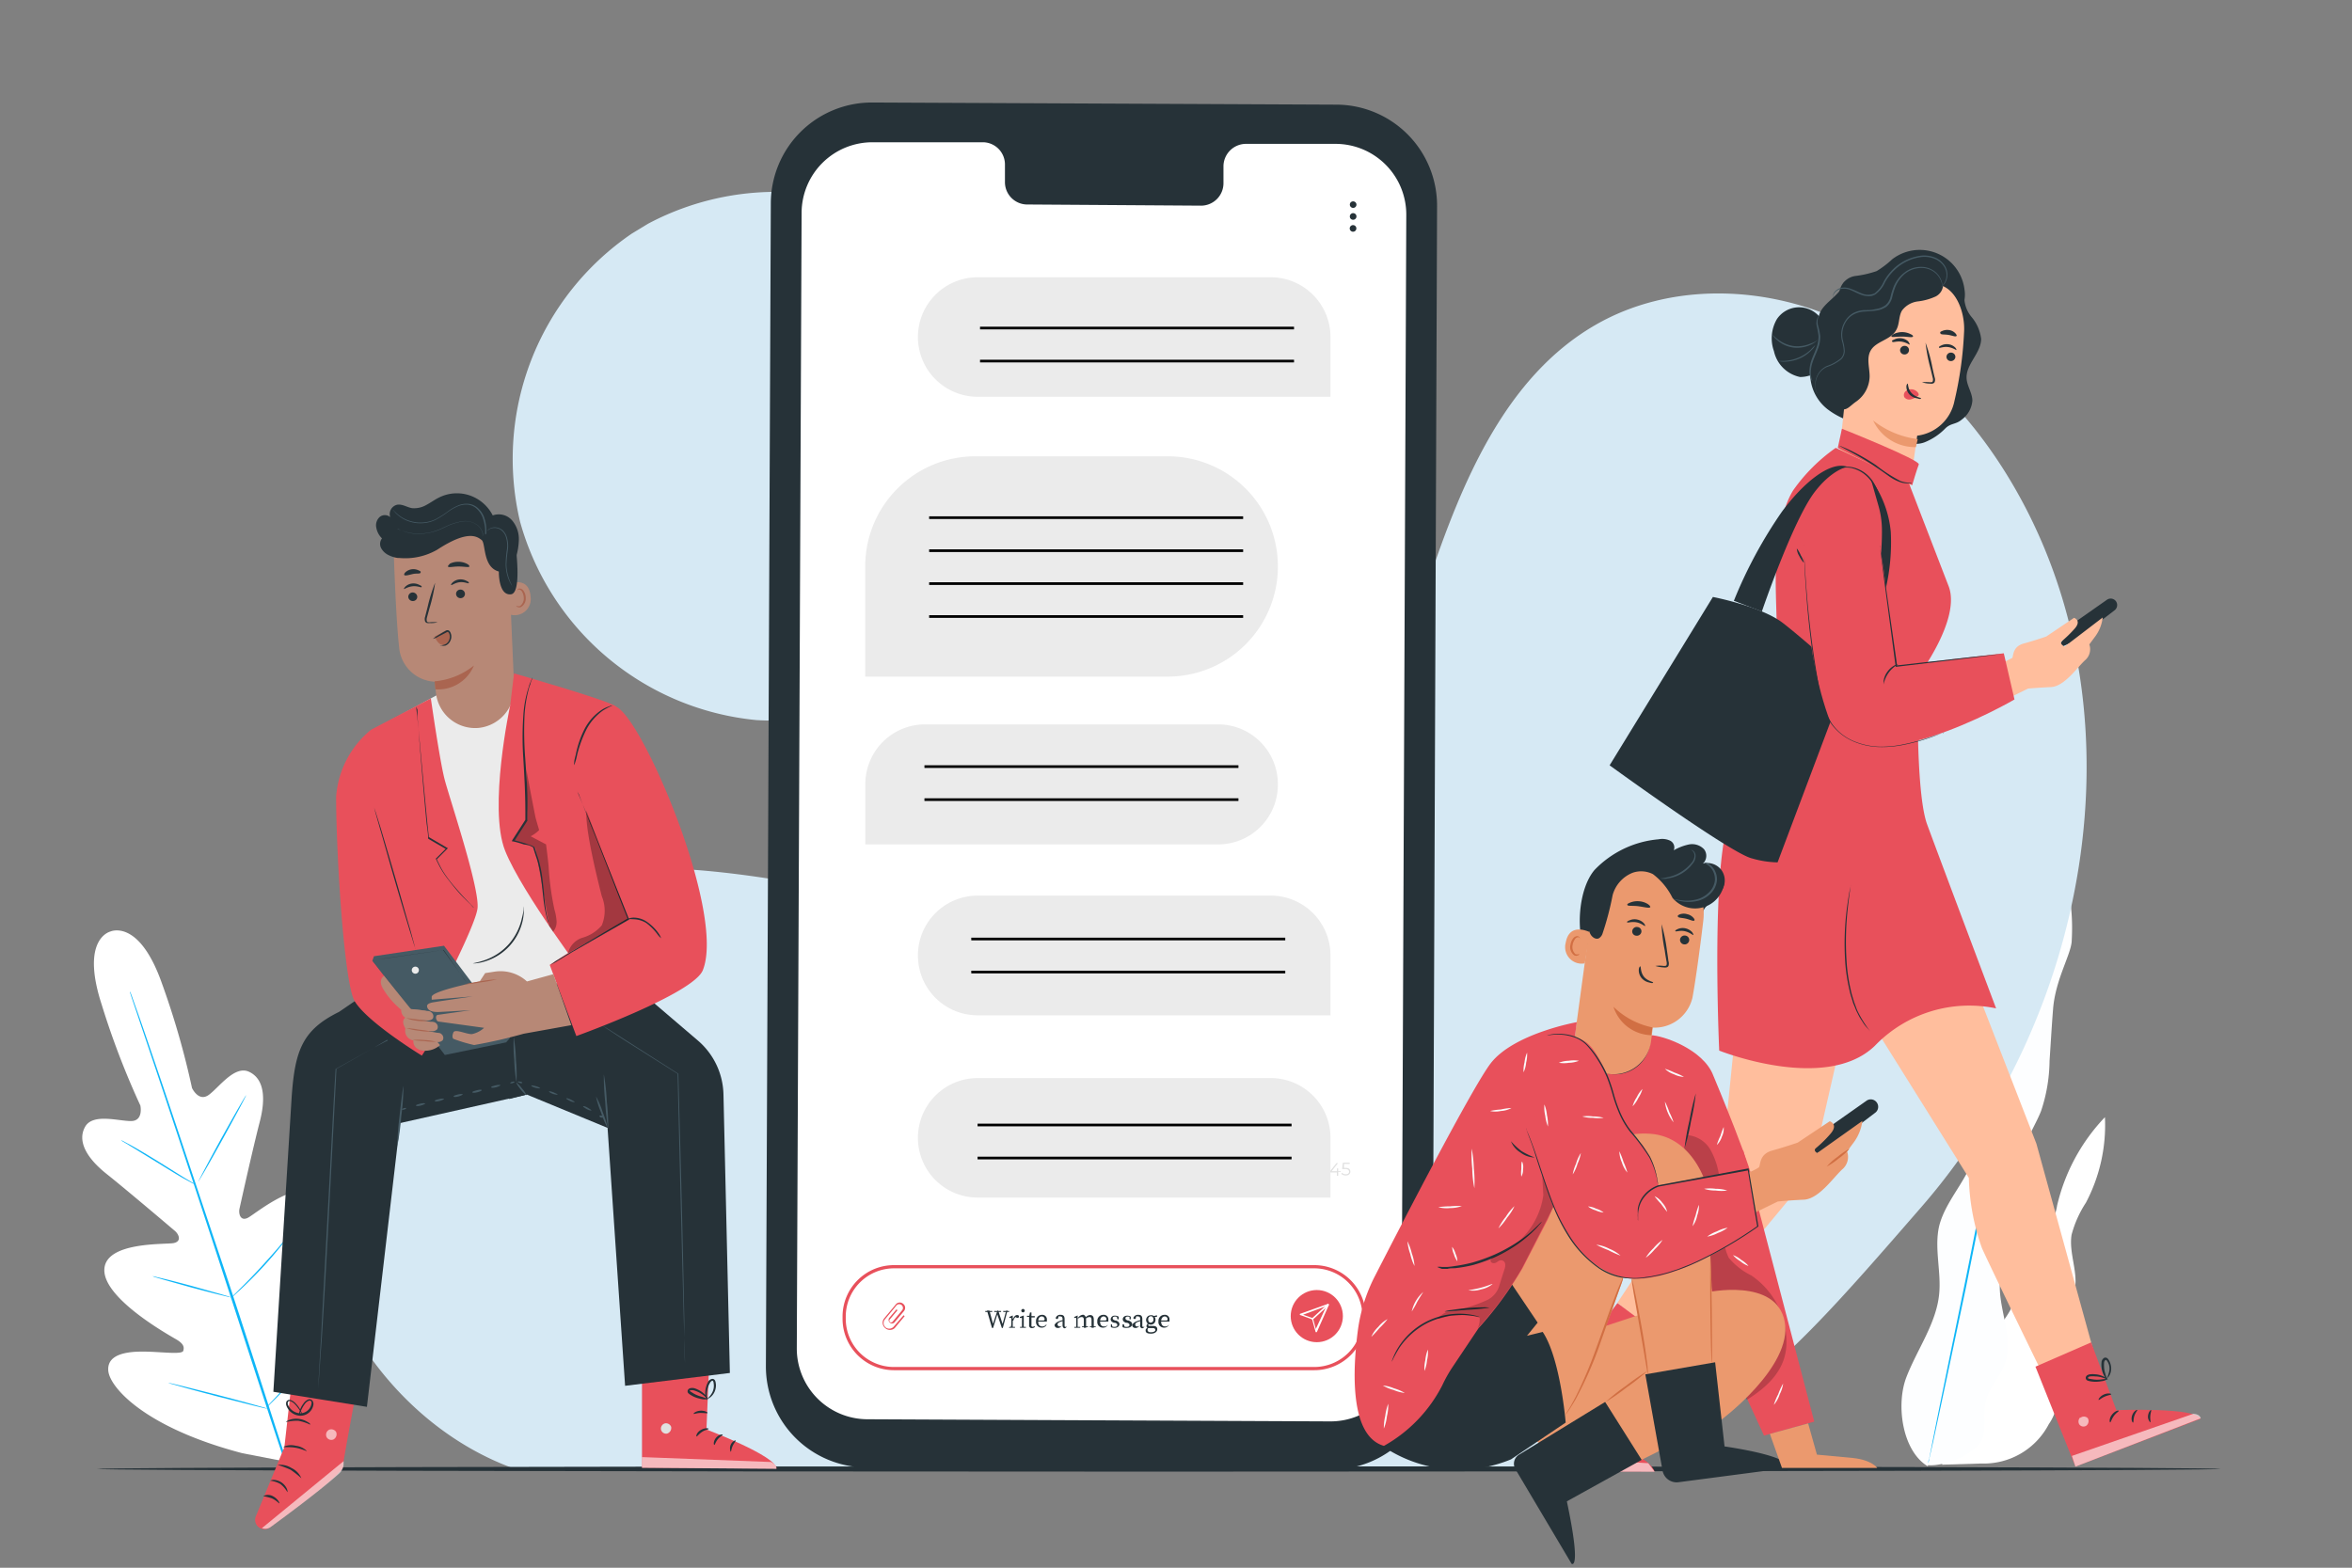 <svg xmlns="http://www.w3.org/2000/svg" viewBox="0 0 220 146.67"><rect x="0" y="0" width="220" height="146.67" fill="#808080" stroke="none"/><defs><style>.cls-1{fill:#fff}.cls-2{fill:#0fb6f7}.cls-4{fill:#d6e9f4}.cls-5{fill:#263238}.cls-6{fill:#ffbe9d}.cls-7{fill:#eb996e}.cls-8{fill:#e8505b}.cls-9{fill:#455a64}.cls-10{opacity:.6}.cls-11{fill:#e0e0e0}.cls-12{fill:#ebebeb}.cls-14{opacity:.2}.cls-15{fill:#fafafa}.cls-16{fill:#d16f43}.cls-17{fill:#b78876}.cls-18{fill:#aa6550}</style></defs><g id="Background_Complete" data-name="Background Complete"><path class="cls-1" d="M10.36 87.14s-2.88.59-.85 6.84a75.87 75.87 0 0 0 3.62 9.45s.31 1.43-.85 1.45-3.59-.76-4.32.54.08 2.87 2 4.4 6 5 6.39 5.33.67 1-.12 1.15-6.49-.16-6.47 2.55 6.07 6.07 6.73 6.46.77.7.65 1.07-2 .09-3.64.07-3.51.24-3.37 1.8 3.45 5.33 12.55 7.71l4.3.83 2.92-3.27c5.84-7.39 6.22-12.38 5.39-13.71s-2.49-.41-3.77.59-2.64 2.36-3 2.13-.41-.55-.12-1.25 3.11-7 1.49-9.21-6 1.5-6.7 1.86-.89-.38-.79-.84 1.27-5.73 1.89-8.11.36-4.08-1-4.71-2.82 1.49-3.77 2.17-1.56-.65-1.56-.65a75.83 75.83 0 0 0-2.79-9.72c-2.17-6.22-4.87-4.91-4.87-4.91"/><path class="cls-2" d="M27 137.84c-1.56-4.58-4.19-12.75-6.48-19.76s-4.38-13.34-5.91-17.92c-.77-2.28-1.39-4.14-1.82-5.42-.22-.64-.38-1.13-.5-1.48l-.12-.38v-.13a1.11 1.11 0 0 1 .05.13l.14.38c.12.34.29.83.52 1.46.45 1.28 1.08 3.12 1.86 5.41 1.56 4.57 3.65 10.91 6 17.91s4.91 15.19 6.44 19.77m-15.87-31.14a1.23 1.23 0 0 1 .29.13l.76.41c.63.35 1.49.87 2.44 1.45l2.4 1.5.74.44a1.8 1.8 0 0 1 .26.18 1.23 1.23 0 0 1-.29-.13l-.76-.41c-.63-.36-1.48-.89-2.42-1.47l-2.42-1.48-.73-.44a1.64 1.64 0 0 1-.27-.18zm7.23 3.88s.94-1.84 2.18-4.08 2.26-4 2.3-4-.95 1.85-2.18 4.08-2.27 4.02-2.3 4z"/><path class="cls-2" d="M21.57 121.47s.08-.09.22-.24.38-.37.62-.62c.53-.52 1.25-1.25 2-2.07s1.44-1.6 1.92-2.17l.57-.66a1.43 1.43 0 0 1 .22-.24 2.49 2.49 0 0 1-.18.27c-.13.17-.31.41-.54.69-.46.58-1.12 1.37-1.89 2.2s-1.51 1.54-2.05 2.05l-.65.59zm-7.3-2.08a2.11 2.11 0 0 1 .29.06l.79.19c.66.16 1.58.4 2.59.67l2.57.72.78.23a1.23 1.23 0 0 1 .28.11 1.82 1.82 0 0 1-.29-.06l-.79-.19c-.66-.16-1.58-.4-2.59-.67l-2.57-.72-.78-.23a1.23 1.23 0 0 1-.28-.11zm1.46 9.98.37.07 1 .24 3.32.84c1.3.34 2.47.65 3.32.89l1 .28.36.12-.38-.07-1-.24-3.32-.84c-1.3-.34-2.47-.65-3.31-.89l-1-.28a1.62 1.62 0 0 1-.36-.12zm9.17 2.32a2.53 2.53 0 0 1 .27-.31l.76-.81c.64-.69 1.52-1.64 2.47-2.72s1.78-2.07 2.37-2.8l.71-.85a1.79 1.79 0 0 1 .27-.31 1.52 1.52 0 0 1-.23.34c-.15.21-.38.51-.67.88-.58.75-1.4 1.75-2.35 2.83s-1.84 2-2.5 2.69c-.33.34-.6.6-.79.79a2.53 2.53 0 0 1-.31.27z"/><path class="cls-1" d="M184.25 128.62a3.65 3.65 0 0 1 1.38-3.27 9.21 9.21 0 0 0 2.42-2.8c.75-1.86-.24-4.29 1-5.84.75-.91 2.09-1.21 2.76-2.19a5 5 0 0 0 .61-1.75 17.81 17.81 0 0 1 4.47-8.25 15.54 15.54 0 0 1-1.78 8 10.3 10.3 0 0 0-1.34 3c-.28 1.78.7 3.61.25 5.36-.51 2-2.76 3.31-2.88 5.36-.1 1.74 1.41 3.27 1.29 5a4.74 4.74 0 0 1-.79 2 6.86 6.86 0 0 1-6.32 3.68l-3.67.11z"/><path d="M180.32 137.18c-2.39-1.43-3-5.75-2-8.34s2.78-5 3.06-7.73c.22-2.12-.47-4.31 0-6.39.69-2.8 3.44-5 3.43-7.85 0-1.62-.93-3.15-.84-4.76.1-2 1.63-3.55 2.58-5.3 1.45-2.66 1.58-5.81 2.09-8.81s1.67-6.21 4.34-7.67c.37 2.55 1 4.3.8 7.75-.08 1.24-1.53 3.6-1.74 6.32-.13 1.62-.22 3.24-.33 4.87a15.24 15.24 0 0 1-.79 4.66c-.44 1.13-1.14 2.16-1.47 3.33-.62 2.2.16 4.58-.34 6.81-.43 1.89-1.74 3.51-2 5.42-.39 2.69 1.33 5.5.43 8.06-.45 1.27-1.51 2.29-1.81 3.6-.24 1 0 2.11-.21 3.13-.34 1.65-3.5 2.92-5.18 2.8" style="fill:#fdfeff"/><path class="cls-2" d="M192.3 82.85v.14l-.06.42c0 .37-.12.91-.25 1.6s-.5 1.49-.79 2.45-.62 2-.9 3.27-.52 2.58-.76 4a16.93 16.93 0 0 1-1.26 4.57c-.34.76-.72 1.52-1 2.34a9.93 9.93 0 0 0-.52 2.58 53.63 53.63 0 0 1-.74 5.57l-2.12 10.62-1.83 8.66c-.53 2.45-.95 4.44-1.25 5.83q-.23 1-.36 1.59l-.09.41v.13-.14c0-.14 0-.24.08-.41.07-.38.18-.92.31-1.6.28-1.39.68-3.39 1.18-5.84s1.11-5.41 1.78-8.67 1.36-6.86 2.1-10.63a52.73 52.73 0 0 0 .74-5.54 10.49 10.49 0 0 1 .54-2.64c.29-.83.68-1.59 1-2.35a16.68 16.68 0 0 0 1.25-4.51c.26-1.46.51-2.82.8-4s.61-2.33.93-3.27.69-1.74.84-2.43.22-1.23.29-1.59l.08-.41z"/></g><g id="Background_Simple" data-name="Background Simple"><path class="cls-4" d="M189.2 47c-3.79-7.11-9.44-13.41-16.72-16.87s-16.25-3.76-23.23.26c-8.49 4.89-12.54 14.79-15.66 24.08s-6.28 19.29-14 25.37c-9.88 7.83-24 6.7-36.37 4.39S57.58 78.9 46.05 84a29.28 29.28 0 0 0-17 27.21c.44 11.36 8.48 22.47 19.19 26.24l86.66.07c23.59 0 29.37-6.82 44.85-24.63S200.31 67.8 189.2 47z"/><path class="cls-4" d="M59.09 21.86a25.5 25.5 0 0 0-10.45 26.93 25.48 25.48 0 0 0 22.12 18.58 25.49 25.49 0 0 0 24.73-14.93 25.52 25.52 0 0 0-6.16-28.23 25.52 25.52 0 0 0-28.71-3.28"/></g><path class="cls-5" d="M207.69 137.43c0 .13-44.46.25-99.3.25s-99.31-.12-99.31-.25 44.45-.25 99.31-.25 99.3.11 99.3.25z" id="Floor"/><g id="Character_3" data-name="Character 3"><path class="cls-5" d="M197.79 57.1 194 60l-1.62.72 1.62-2.45 3.08-2.16a.61.61 0 0 1 .84.14.62.62 0 0 1-.13.85z"/><path class="cls-6" d="M182.76 63.88a42.56 42.56 0 0 0 5.47-2.33c.11-.29.05-1.07 1.08-1.35s2.09-.65 2.09-.65l2.6-1.75s.73.24.07 1a11.4 11.4 0 0 1-1.23 1.2c-.24.21.27.5.27.5l3.57-2.73a3.7 3.7 0 0 1-.74 1.83l-.51.69a1.35 1.35 0 0 1-.4 1.48c-.75.69-1.93 2.45-3.19 2.51s-2.14.14-2.14.14l-6.54 3.2z"/><path class="cls-5" d="M172.49 26.34c-.24 1.38-2.21 2-2.38 3.37-.07.6.22 1.18.21 1.79a7.44 7.44 0 0 1-.83 2.26 4.23 4.23 0 0 0 1.42 4.5 7.2 7.2 0 0 0 4.68 1.49m8.16-12.21a2.89 2.89 0 0 0 .66 2.11 3.91 3.91 0 0 1 .9 2.05c0 1.34-1.45 2.38-1.36 3.72.05.72.54 1.35.54 2.07a2.43 2.43 0 0 1-1 1.77c-.53.46-1 .31-1.52.81a5.59 5.59 0 0 1-1.95 1.31c-1.55.59-3.12-.79-3.79-1.09"/><path class="cls-5" d="M172.1 27.1a1.74 1.74 0 0 1 1.44-1.28 9.54 9.54 0 0 0 2-.46 8.85 8.85 0 0 0 1.46-1.11 4.22 4.22 0 0 1 6.76 2.88 2.8 2.8 0 0 1-1.07 2.66c-1 .62-2.27.27-3.37-.11s-2.35-.8-3.39-.26a4.94 4.94 0 0 0-1.47 1.48 3 3 0 0 1-1.65 1.25c-.69.14-1.53-.38-1.46-1.08"/><path class="cls-6" d="m174.71 27.29 6.23-.7c1.95.05 2.91 2.6 2.77 4.55a34.59 34.59 0 0 1-.9 6.39 4.06 4.06 0 0 1-3.48 3.23s-.56 3.93-.78 5.49l-6.82-.83 1.81-17.12a1.13 1.13 0 0 1 1.17-1.01z"/><path class="cls-5" d="M182.9 33.42a.42.42 0 0 1-.46.36.4.4 0 0 1-.37-.43.41.41 0 0 1 .45-.36.4.4 0 0 1 .38.43zm.1-.67c-.05 0-.34-.22-.78-.28s-.8.12-.84.06 0-.12.2-.21a1.15 1.15 0 0 1 .68-.11 1.06 1.06 0 0 1 .62.3c.12.12.12.22.12.24zm-4.44.04a.41.41 0 0 1-.45.37.4.4 0 0 1-.38-.43.42.42 0 0 1 .46-.37.39.39 0 0 1 .37.43zm.06-.55c-.06 0-.34-.22-.79-.28s-.8.12-.84 0 0-.11.2-.2a1.16 1.16 0 0 1 .68-.11 1.12 1.12 0 0 1 .62.29c.12.18.16.28.13.3zm1.16 3.52a4 4 0 0 1 .75 0c.11 0 .22 0 .25-.08a.53.53 0 0 0 0-.34c-.07-.29-.14-.6-.22-.92a15.36 15.36 0 0 1-.45-2.36 14.07 14.07 0 0 1 .64 2.32c.07.32.14.63.21.92a.64.64 0 0 1 0 .45.28.28 0 0 1-.21.14.4.4 0 0 1-.19 0 2.4 2.4 0 0 1-.78-.13z"/><path class="cls-7" d="M179.38 41.08a8.36 8.36 0 0 1-4.17-1.74 4.32 4.32 0 0 0 4 2.49z"/><path class="cls-8" d="M179.45 36.81a.8.8 0 0 0-.68-.39.73.73 0 0 0-.54.2.48.48 0 0 0-.11.53.56.56 0 0 0 .57.22 1.57 1.57 0 0 0 .61-.26.83.83 0 0 0 .15-.11.17.17 0 0 0 0-.17"/><path class="cls-5" d="M178.43 35.89c.07 0 0 .49.38.89s.89.42.88.49-.13.08-.34 0a1.23 1.23 0 0 1-.75-.37 1.09 1.09 0 0 1-.28-.75c.01-.15.08-.26.11-.26zm.49-4.4c-.06.12-.49 0-1 0s-1 .08-1 0 .06-.16.25-.26a1.87 1.87 0 0 1 .79-.16 1.77 1.77 0 0 1 .77.2c.14.06.27.17.19.22zm4.08-.05c-.1.09-.39-.05-.76-.11s-.69 0-.74-.14 0-.15.18-.23a1.15 1.15 0 0 1 .64-.08 1 1 0 0 1 .57.29c.11.12.17.23.11.27z"/><path class="cls-5" d="M171.9 38.21c.86.3 1-.14 1.75-.66a2.94 2.94 0 0 0 1.23-2.34c0-.8-.3-1.67.08-2.38.5-.94 1.93-1 2.43-2 .3-.55.2-1.25.52-1.78a2.19 2.19 0 0 1 1.47-.85 5.51 5.51 0 0 0 1.67-.46 1.26 1.26 0 0 0 .66-1.46 30.8 30.8 0 0 0-7.29.74 2.67 2.67 0 0 0-1.51.71 2.9 2.9 0 0 0-.53 1.69c-.26 2.91-.53 5.83-.79 8.74m-.81-6.81a2.5 2.5 0 0 0-4.57-1.5 3.56 3.56 0 0 0-.28 3 3.15 3.15 0 0 0 2.44 2.42 2.86 2.86 0 0 0 2.67-1.8 8.37 8.37 0 0 0 .53-3.37"/><path class="cls-9" d="M169.54 35.68a.66.66 0 0 1-.14-.21 1.58 1.58 0 0 1-.16-.68 3.61 3.61 0 0 1 .17-1c.12-.37.31-.75.46-1.16a3.1 3.1 0 0 0 .23-1.19 8 8 0 0 0-.18-1 1.28 1.28 0 0 1 .08-.69c.07-.15.15-.21.16-.2a1.14 1.14 0 0 0-.11.22 1.37 1.37 0 0 0 0 .66 6.41 6.41 0 0 1 .21 1 3 3 0 0 1-.23 1.24c-.15.41-.34.79-.46 1.15a3.13 3.13 0 0 0-.19 1 2 2 0 0 0 .16.86z"/><path class="cls-9" d="M170 31.8a1.76 1.76 0 0 1-.56.42 3 3 0 0 1-1.66.3 2.87 2.87 0 0 1-1.54-.69 1.76 1.76 0 0 1-.45-.53s.18.2.51.45a3.11 3.11 0 0 0 1.5.63 3.15 3.15 0 0 0 1.59-.25c.42-.13.61-.35.61-.33zm-.2.48a1.55 1.55 0 0 1-.35.47 3.35 3.35 0 0 1-1.15.8 3.59 3.59 0 0 1-1.38.29 1.41 1.41 0 0 1-.57-.08h.57a4 4 0 0 0 1.32-.31 3.94 3.94 0 0 0 1.14-.74 5.78 5.78 0 0 1 .42-.43zm.2 4.56-.08-.14a2.09 2.09 0 0 1-.13-.6 2 2 0 0 1 .18-.94 1.86 1.86 0 0 1 .89-.91 4.17 4.17 0 0 0 1.32-.72 1 1 0 0 0 .28-.73 4.21 4.21 0 0 0-.16-.88 2.41 2.41 0 0 1 .31-1.92 2.1 2.1 0 0 1 .76-.72 2.55 2.55 0 0 1 1-.27c.36 0 .71 0 1.05-.09a2 2 0 0 0 .92-.35 1.43 1.43 0 0 0 .49-.79 7 7 0 0 1 .28-.92 3.25 3.25 0 0 1 1.08-1.4 2.48 2.48 0 0 1 1.46-.49 2.06 2.06 0 0 1 1.23.36 1.89 1.89 0 0 1 .63.72 1.83 1.83 0 0 1 .18.58 1.11 1.11 0 0 1 0 .21 1.93 1.93 0 0 0-.23-.76 1.91 1.91 0 0 0-.63-.69 2 2 0 0 0-1.17-.32 2.49 2.49 0 0 0-1.4.48 3.16 3.16 0 0 0-1 1.36 7.49 7.49 0 0 0-.27.91 1.63 1.63 0 0 1-.53.87 2.21 2.21 0 0 1-1 .37c-.35.06-.71.06-1.06.09a2.35 2.35 0 0 0-1 .26 1.93 1.93 0 0 0-.72.67 2.3 2.3 0 0 0-.29 1.81 4.69 4.69 0 0 1 .16.91 1.09 1.09 0 0 1-.32.81 4.22 4.22 0 0 1-1.36.73 1.77 1.77 0 0 0-.86.85 2 2 0 0 0-.2.91 1.83 1.83 0 0 0 .19.74z"/><path class="cls-9" d="M171.45 27.87a.38.38 0 0 1 0-.16.69.69 0 0 1 .16-.41 1.15 1.15 0 0 1 .6-.37 1.61 1.61 0 0 1 .93.1c.33.11.66.29 1 .42a1.49 1.49 0 0 0 1.19 0 2.7 2.7 0 0 0 .85-1.07 4.93 4.93 0 0 1 .93-1.23 4.58 4.58 0 0 1 2.66-1.24 2.68 2.68 0 0 1 1.28.21 2 2 0 0 1 .86.74 1.52 1.52 0 0 1 .24.91 1.44 1.44 0 0 1-.2.68 1.24 1.24 0 0 1-.29.33l-.14.08a1.36 1.36 0 0 0 .38-.44 1.51 1.51 0 0 0 .17-.65 1.47 1.47 0 0 0-.24-.85 1.91 1.91 0 0 0-.83-.69 2.56 2.56 0 0 0-1.22-.19 4.4 4.4 0 0 0-2.57 1.22 4.71 4.71 0 0 0-.91 1.19 2.68 2.68 0 0 1-.91 1.11 1.2 1.2 0 0 1-.67.15 2.07 2.07 0 0 1-.62-.13c-.39-.14-.71-.33-1-.44a1.55 1.55 0 0 0-.88-.11 1.06 1.06 0 0 0-.58.33.8.8 0 0 0-.18.38c-.01.07 0 .13-.01.13z"/><path class="cls-6" d="M173.92 90.06c-.15.44-4.54 19.69-4.54 19.69L156 125.88l-4.71-4 10-15.11 1.92-19.09z"/><path class="cls-8" d="m151.29 121.91-.15.2-2.91 3.8-3.61 2.47 4.83 9.3h5.32s-.38-1.28-2.94-1.94l-.17-5.11 4.6-5"/><g class="cls-10"><path class="cls-1" d="m144.62 128.38 4.83 9.3 5.32.01-.6-.8-4.32-.25-4.46-8.79-.77.53z"/></g><path class="cls-5" d="M151.8 133.41c0 .05-.35-.12-.76-.11s-.71.18-.76.13.25-.36.76-.37.81.31.76.35zm-.09-1.27c-.05 0-.29-.27-.71-.36s-.77.11-.8.06 0-.12.19-.2a1 1 0 0 1 .65-.09 1 1 0 0 1 .57.34c.11.11.13.24.1.25zm.04-1.62c-.06 0-.24-.28-.61-.41s-.71 0-.73-.07.05-.1.2-.15a.92.92 0 0 1 1.08.38c.08.13.08.23.06.25zm1.42-1.26c-.06 0-.21-.28-.54-.5s-.66-.24-.67-.31.4-.15.8.12.48.68.41.69zm.7-1.1s-.21-.19-.47-.55l-.4-.61a1.88 1.88 0 0 1-.24-.43.4.4 0 0 1 0-.32.31.31 0 0 1 .32-.17 1 1 0 0 1 .5.26 1.85 1.85 0 0 1 .32.37 1.82 1.82 0 0 1 .28.76 1 1 0 0 1-.12.73v-.7a1.88 1.88 0 0 0-.3-.67 1.75 1.75 0 0 0-.29-.32.85.85 0 0 0-.37-.2h-.1a.19.19 0 0 0 0 .15 1.94 1.94 0 0 0 .2.37l.41.67a2.6 2.6 0 0 1 .26.66z"/><path class="cls-5" d="M154.06 128.32s0-.28.28-.6a1.34 1.34 0 0 1 1.58-.28.26.26 0 0 1 .08.19.29.29 0 0 1-.06.17.87.87 0 0 1-.2.16 2.14 2.14 0 0 1-1.07.41 1 1 0 0 1-.66-.06 5.4 5.4 0 0 1 .63-.1 2.5 2.5 0 0 0 .64-.23 1.94 1.94 0 0 0 .33-.2.58.58 0 0 0 .14-.12.57.57 0 0 0-.15-.06h-.2a1.2 1.2 0 0 0-.38 0 1.28 1.28 0 0 0-.57.29c-.28.2-.36.45-.39.43z"/><g class="cls-10"><path class="cls-1" d="M148.86 128.22a.63.63 0 0 1-.63.63.63.63 0 0 1 0-1.26.63.63 0 0 1 .63.63z"/></g><path class="cls-6" d="m173.69 93.46 10.47 16.74a21.13 21.13 0 0 0 1.23 6.58c1.12 2.46 6.16 12.77 6.16 12.77l4.57-2.08-5.64-20.47-8-20.6z"/><path class="cls-8" d="m190.39 127.86 3.74 9.35 11.72-4.48c-.49-1.09-7.89-.8-7.89-.8l-2.36-6.34z"/><g class="cls-10"><path class="cls-1" d="M194.61 132.58a.53.53 0 0 0-.12.68.48.48 0 0 0 .66.12.54.54 0 0 0 .13-.71.52.52 0 0 0-.71 0"/></g><g class="cls-10"><path class="cls-1" d="m194.13 137.21-.33-1 11.36-3.94s.61 0 .69.42z"/></g><path class="cls-5" d="M198.18 132c0 .06-.26.19-.47.49s-.27.59-.33.58-.11-.36.16-.71.63-.45.64-.36zm1.74-.08c0 .05-.18.24-.28.55s-.06.6-.12.62-.22-.29-.08-.68.45-.55.48-.49zm1.21 1.15s-.24-.22-.21-.59.25-.6.29-.56-.06.27-.08.58.06.55 0 .57zm-3.65-2.63c0 .06-.29.08-.61.22s-.53.35-.57.31.11-.33.48-.5.72-.09.7-.03zm-.33-1.44a1.13 1.13 0 0 1-.58.22 2.94 2.94 0 0 1-.69.05 3.05 3.05 0 0 1-.41-.05 1.83 1.83 0 0 1-.23-.07.28.28 0 0 1-.14-.3.34.34 0 0 1 .2-.22.78.78 0 0 1 .23-.06 2 2 0 0 1 .42 0 2.07 2.07 0 0 1 .67.15c.37.14.55.32.53.34s-.22-.1-.57-.2a2.41 2.41 0 0 0-.64-.09 1.64 1.64 0 0 0-.38 0c-.13 0-.24.05-.25.12s0 0 0 .06a.38.38 0 0 0 .17.05l.37.06a2.81 2.81 0 0 0 .65 0 5.71 5.71 0 0 1 .65-.06z"/><path class="cls-5" d="M197.11 129.06s-.21-.14-.37-.51a2.05 2.05 0 0 1-.17-.67 1.91 1.91 0 0 1 0-.41.52.52 0 0 1 .26-.44.29.29 0 0 1 .31.07.77.77 0 0 1 .14.19 1.56 1.56 0 0 1 .15.39 1.4 1.4 0 0 1 0 .71c-.11.39-.32.55-.34.53a4.4 4.4 0 0 0 .19-.57 1.32 1.32 0 0 0 0-.62 1.36 1.36 0 0 0-.14-.33c-.07-.12-.15-.2-.19-.17a.35.35 0 0 0-.14.27 2.36 2.36 0 0 0 0 .37 2.22 2.22 0 0 0 .11.63c.08.35.22.5.19.56z"/><path class="cls-8" d="M171.71 41.9a16.33 16.33 0 0 0-4 4c-1.25 2.06-1.46 5.16-1.58 7.1-.18 2.95.44 8.38-.24 11.26s-3.85 8.65-4.75 15.13-.33 18.9-.33 18.9 10 4 14.58-.47a12.25 12.25 0 0 1 11.32-3.48s-5.32-14.13-6.45-17.21-.86-13.84-.86-13.84 4.06-5.37 2.87-8.45-3.76-9.75-3.76-9.75z"/><path class="cls-5" d="m150.56 71.6 9.66-15.75s4.52.87 6.54 2.43 6 5.15 6 5.15l-6.49 17.25a9.11 9.11 0 0 1-2.39-.37c-1.97-.45-13.32-8.71-13.32-8.71z"/><path class="cls-8" d="m171.9 41.9.39-1.79s7.36 2.93 7.19 3.34-.62 1.95-.62 1.95z"/><path class="cls-5" d="M162.18 56.21a42.53 42.53 0 0 1 4.49-8.33c2-2.71 4.51-4.78 6.13-4.21 0 0-1.44.24-3.06 2.36-2.06 2.7-4.94 11.18-4.94 11.18z"/><path class="cls-8" d="m175.07 45.28 2.36 17 10-1.16 1 4.32S173.49 74.17 171 67c-2.64-7.49-2.15-16.72-2.15-16.72s1.15-7.1 6.22-5z"/><path class="cls-5" d="M181.78 68.58h-.07l-.21.07-.78.26a20.56 20.56 0 0 1-2.95.78 9.76 9.76 0 0 1-2.08.16 6.71 6.71 0 0 1-2.33-.53 4.71 4.71 0 0 1-2-1.61 7 7 0 0 1-1.06-2.61 89.32 89.32 0 0 1-1.33-10c-.1-1.28-.16-2.32-.2-3V51a.32.32 0 0 1 0-.07v1.12c0 .72.06 1.77.15 3a81.57 81.57 0 0 0 1.28 10 7.42 7.42 0 0 0 1.09 2.67 5 5 0 0 0 2.11 1.66 6.65 6.65 0 0 0 2.37.51 9.91 9.91 0 0 0 2.11-.17 18.91 18.91 0 0 0 3-.83l.77-.29.2-.08zM175.86 51a1.73 1.73 0 0 0 0 .22l.07.62.29 2.29c.26 1.95.62 4.6 1 7.54l.09.63v.08h.07l7.13-.85 2.14-.27.58-.08h.2-.2l-.59.06-2.14.22-7.13.8.08.06-.08-.63c-.42-2.94-.8-5.59-1.07-7.53-.14-1-.26-1.73-.34-2.28l-.1-.62a.93.93 0 0 0 0-.26z"/><path class="cls-5" d="M177.55 62.15s-.15 0-.36.11a2 2 0 0 0-.66.6 1.89 1.89 0 0 0-.34.82v.37a2.72 2.72 0 0 1 1.35-1.9zm-1.39-13.81v-.27c0-.17-.06-.42-.11-.73a6.16 6.16 0 0 0-.85-2.28 3.07 3.07 0 0 0-2-1.36 2 2 0 0 0-.74 0c-.18 0-.27.08-.26.09a2.72 2.72 0 0 1 1 0 3.15 3.15 0 0 1 1.89 1.33 6.87 6.87 0 0 1 .87 2.22c.11.66.18 1 .2 1z"/><path class="cls-5" d="M175 44.84a9.91 9.91 0 0 1 1.86 4.93 19.23 19.23 0 0 1-.48 5.34c0-.87-.43-3.31-.43-3.31s.1-1.2.08-2.32a8.22 8.22 0 0 0-.32-2.15zm-6.26 7.79a2.66 2.66 0 0 0-.3-.68 2.78 2.78 0 0 0-.37-.64 1.45 1.45 0 0 0 .23.71c.18.37.4.63.44.61zm10.12-7.49a2.43 2.43 0 0 1-1.1-.14 14.24 14.24 0 0 1-2.28-1.48 19.12 19.12 0 0 0-2.38-1.37 9.05 9.05 0 0 0-.76-.34.91.91 0 0 0-.29-.1s.38.21 1 .54a26.37 26.37 0 0 1 2.34 1.4c.45.29.86.59 1.24.86a4.21 4.21 0 0 0 1.09.59 2 2 0 0 0 .84.11.55.55 0 0 0 .3-.07zm-3.93 51.34a10.58 10.58 0 0 1-1.11-1.75 3.32 3.32 0 0 1-.2-.47l-.19-.51c-.1-.36-.24-.74-.32-1.16a15.73 15.73 0 0 1-.39-2.73 28 28 0 0 1 .13-5c.07-.64.14-1.16.19-1.52l.06-.41v-.14a.63.63 0 0 0 0 .14l-.09.4c-.07.36-.15.87-.24 1.51a26.07 26.07 0 0 0-.18 5.05 16.18 16.18 0 0 0 .41 2.76c.08.42.23.8.33 1.17l.21.51a3.22 3.22 0 0 0 .21.46 4.77 4.77 0 0 0 .44.76 3.3 3.3 0 0 0 .39.54l.28.31z"/></g><g id="Device"><path class="cls-5" d="m124.46 137.49-43.41-.2a9.45 9.45 0 0 1-9.41-9.49L72.1 19a9.45 9.45 0 0 1 9.5-9.41l43.41.2a9.45 9.45 0 0 1 9.41 9.49l-.42 108.8a9.45 9.45 0 0 1-9.54 9.41z"/><path class="cls-1" d="M124.91 13.46h-8.41a2.11 2.11 0 0 0-2.06 2.13v1.52a2.1 2.1 0 0 1-2.06 2.13L96 19.13A2.09 2.09 0 0 1 94 17v-1.55a2.08 2.08 0 0 0-2-2.14H81.63a6.62 6.62 0 0 0-6.65 6.59l-.45 106.23a6.62 6.62 0 0 0 6.59 6.65l43.32.2a6.64 6.64 0 0 0 6.66-6.6l.44-106.22a6.62 6.62 0 0 0-6.63-6.7z"/><path class="cls-5" d="M126.88 19.14a.31.31 0 1 1-.62 0 .3.3 0 0 1 .31-.3.31.31 0 0 1 .31.3zm0 1.11a.31.31 0 0 1-.32.31.3.3 0 0 1-.3-.31.31.31 0 0 1 .62 0zm-.01 1.12a.31.31 0 1 1-.31-.31.31.31 0 0 1 .31.31z"/><path class="cls-11" d="M123.17 108.78V110h-.12v-1.07h-.28v-.11zm.6 0V110h-.12v-1.07h-.28v-.11zm.28.38a.1.1 0 0 1 .09-.09.09.09 0 1 1 0 .18.1.1 0 0 1-.09-.09zm0 .71a.1.1 0 0 1 .09-.09.09.09 0 0 1 .09.09.09.09 0 0 1-.09.1.1.1 0 0 1-.09-.1zm1.36-.22h-.24v.35h-.12v-.31h-.66v-.09l.62-.78h.14l-.6.76h.51v-.27h.11v.27h.24zm.9-.04c0 .2-.14.36-.43.36a.61.61 0 0 1-.42-.15l.06-.1a.51.51 0 0 0 .36.14c.2 0 .31-.1.31-.24s-.1-.25-.39-.25h-.26l.07-.59h.64v.11h-.54v.37h.15c.32 0 .45.14.45.35z"/><path class="cls-12" d="M91.23 42.69h18A10.3 10.3 0 0 1 119.53 53a10.3 10.3 0 0 1-10.3 10.3h-28.3V53a10.3 10.3 0 0 1 10.3-10.31z"/><path class="cls-12" d="M85.86 100.84h33a5.59 5.59 0 0 1 5.59 5.59 5.59 5.59 0 0 1-5.59 5.59H91.45a5.59 5.59 0 0 1-5.59-5.59v-5.59z" transform="rotate(-180 105.155 106.44)"/><path class="cls-8" d="M122.94 128.19H83.62a4.81 4.81 0 0 1-4.81-4.81v-.21a4.81 4.81 0 0 1 4.81-4.81h39.32a4.82 4.82 0 0 1 4.81 4.81v.21a4.81 4.81 0 0 1-4.81 4.81zm-39.32-9.53a4.52 4.52 0 0 0-4.51 4.51v.21a4.51 4.51 0 0 0 4.51 4.51h39.32a4.51 4.51 0 0 0 4.5-4.51v-.21a4.52 4.52 0 0 0-4.5-4.51z"/><circle class="cls-8" cx="123.17" cy="123.13" r="2.44"/><path class="cls-1" d="M123.11 124.64a.06.06 0 0 1-.06-.06l-.32-1.15-1.08-.39a.07.07 0 0 1 0-.14l2.55-.91a.08.08 0 0 1 .1.1l-1.11 2.5a.08.08 0 0 1-.08.05zm-1.22-1.64.92.33.27 1 1-2.15z"/><path class="cls-1" d="M122.79 123.44a.07.07 0 0 1-.06 0 .07.07 0 0 1 0-.11l1.43-1.31a.08.08 0 0 1 .1 0 .08.08 0 0 1 0 .11l-1.43 1.3a.06.06 0 0 1-.04.01z"/><path class="cls-8" d="M83.59 124.12a.55.55 0 0 1-.75.07.54.54 0 0 1-.07-.75l1.1-1.33a.35.35 0 0 1 .53.45l-.93 1.12a.2.2 0 0 1-.24 0 .19.19 0 0 1 0-.24l.72-.86-.1-.08-.69.82a.34.34 0 0 0 .07.42.33.33 0 0 0 .42 0l.91-1.09a.47.47 0 0 0-.07-.66.48.48 0 0 0-.66 0l-1.15 1.38a.65.65 0 0 0 .12.88.66.66 0 0 0 .89 0l.93-1.12-.1-.08z"/><path class="cls-12" d="M86.53 67.77h27.41a5.59 5.59 0 0 1 5.59 5.59 5.59 5.59 0 0 1-5.59 5.64h-33v-5.64a5.59 5.59 0 0 1 5.59-5.59z"/><path class="cls-12" d="M85.86 83.8h33a5.59 5.59 0 0 1 5.59 5.59 5.59 5.59 0 0 1-5.59 5.61H91.45a5.59 5.59 0 0 1-5.59-5.59V83.8z" transform="rotate(-180 105.155 89.395)"/><path class="cls-12" d="M85.86 25.93h33a5.59 5.59 0 0 1 5.59 5.59 5.59 5.59 0 0 1-5.59 5.59H91.45a5.59 5.59 0 0 1-5.59-5.59v-5.59z" transform="rotate(-180 105.155 31.525)"/><path class="cls-5" d="M92.47 122.74h-.31v-.09h.65v.09h-.29zm.83-.13h.07l.44 1.35h-.06l.37-1.35h.12l-.44 1.63h-.09l-.46-1.38h.07l-.43 1.38h-.1l-.47-1.63h.23l.36 1.35h-.07zm0 .13h-.31v-.09h.65v.09h-.29zm.8 0h-.26v-.09h.55v.09h-.25zm.5.98v-.42h-.19v-.09l.32-.14v1.15h-.21c.07-.11.08-.36.08-.5zm-.18.42h.52v.08h-.57zm.27-.75h.14-.06c.08-.23.22-.36.37-.36a.2.2 0 0 1 .17.08c0 .11 0 .18-.14.18a.28.28 0 0 1-.15-.06l-.06-.06h.12a.55.55 0 0 0-.29.38h-.1zm.9.83v-.62a2.63 2.63 0 0 0 0-.3h-.2v-.09l.37-.14v1.15zm.37-.08v.08h-.55v-.08h.26zm-.43-1.52a.16.16 0 0 1 .32 0 .16.16 0 0 1-.32 0zm1.06 1.51a.29.29 0 0 0 .16-.06l.06.06a.34.34 0 0 1-.28.12.24.24 0 0 1-.27-.27v-.78h-.2v-.1h.3l-.1.08.08-.39h.14V124c-.02.08.03.13.11.13zm.2-1v.12h-.43v-.12zm1.13.38a.49.49 0 0 1 0 .13H97v-.1h.57c.12 0 .14-.05.14-.12a.26.26 0 0 0-.27-.26c-.15 0-.33.13-.33.47s.16.47.4.47a.4.4 0 0 0 .33-.17h.06a.49.49 0 0 1-.46.28.52.52 0 0 1-.53-.59.56.56 0 0 1 .55-.61.43.43 0 0 1 .46.5zm1.19.08a2 2 0 0 1 .37-.1v.08l-.32.1c-.22.09-.24.18-.24.25s.09.18.2.18.13 0 .28-.14l-.07.07c-.14.15-.22.21-.37.21a.29.29 0 0 1-.32-.3c.08-.12.15-.23.47-.35zm.28.41v-.55c0-.24-.07-.29-.23-.29a.51.51 0 0 0-.22 0l.1-.08-.06.21c0 .07-.06.11-.12.11a.1.1 0 0 1-.11-.1.43.43 0 0 1 .46-.29c.25 0 .37.11.37.41v.58c0 .1 0 .14.09.14a.11.11 0 0 0 .09-.05v.05a.23.23 0 0 1-.2.13c-.09-.02-.17-.12-.17-.27zm1.28.22v-.92h-.19v-.09l.32-.14v1.15zm.37-.08v.08h-.55v-.08h.27zm.55-.65v.73h-.21v-.71c0-.22-.06-.29-.2-.29a.48.48 0 0 0-.35.16v-.11h.12-.1a.64.64 0 0 1 .47-.27c.17.05.27.18.27.49zm-.06.6h.24v.08h-.56v-.08h.27zm.78-.62v.75h-.21v-.71c0-.23-.06-.29-.2-.29a.52.52 0 0 0-.35.16h-.06v-.08h.13-.11a.6.6 0 0 1 .48-.27c.21.02.32.14.32.44zm-.06.62h.24v.08h-.55v-.08h.26zm1.42-.58a.44.44 0 0 1 0 .13h-.89v-.1h.57c.12 0 .15-.05.15-.12a.27.27 0 0 0-.27-.26c-.16 0-.33.13-.33.47s.15.47.39.47a.42.42 0 0 0 .34-.17.48.48 0 0 1-.46.28.52.52 0 0 1-.53-.59.56.56 0 0 1 .55-.61.43.43 0 0 1 .48.5zm.24.65v-.26h.09l.06.28-.11-.05v-.08a.46.46 0 0 0 .29.09c.19 0 .27-.07.27-.18s-.07-.16-.22-.21h-.11c-.18-.07-.29-.16-.29-.33a.36.36 0 0 1 .41-.33.59.59 0 0 1 .34.1v.24h-.12l-.05-.24h.09v.07a.4.4 0 0 0-.25-.09c-.15 0-.23.06-.23.16s.06.15.23.21h.07c.24.09.33.2.33.35s-.15.34-.46.34a.74.74 0 0 1-.34-.07zm1.09 0v-.26h.13l.07.28-.12-.05v-.08a.46.46 0 0 0 .29.09c.19 0 .28-.07.28-.18s-.08-.16-.23-.21h-.11c-.17-.07-.29-.16-.29-.33s.15-.33.42-.33a.54.54 0 0 1 .33.1v.24h-.12v-.24h.09v.07a.4.4 0 0 0-.25-.09c-.15 0-.22.06-.22.16s.06.15.22.21h.07c.24.09.34.2.34.35s-.16.34-.47.34a.74.74 0 0 1-.43-.07z"/><path class="cls-5" d="M106.38 123.59a2 2 0 0 1 .37-.1v.08l-.32.1c-.22.09-.24.18-.24.25a.17.17 0 0 0 .19.18c.09 0 .13 0 .29-.14l-.07.07c-.15.15-.23.21-.38.21a.29.29 0 0 1-.32-.3c.1-.12.15-.23.48-.35zm.27.41v-.55c0-.24-.06-.29-.22-.29a.49.49 0 0 0-.22 0l.1-.08-.07.21c0 .07 0 .11-.12.11a.11.11 0 0 1-.11-.1.45.45 0 0 1 .47-.29c.25 0 .37.11.37.41v.58c0 .1 0 .14.09.14s.06 0 .09-.05v.05a.24.24 0 0 1-.21.13.22.22 0 0 1-.17-.27zm1.42.44c0-.11-.07-.19-.24-.19h-.41c-.12 0-.18-.09-.18-.19s.05-.18.22-.32h.05a.28.28 0 0 0-.1.2c0 .06 0 .11.14.11h.31c.26 0 .39.11.39.31s-.2.41-.59.41-.5-.12-.5-.29.07-.21.32-.32a.34.34 0 0 0-.14.26c0 .16.13.22.31.22s.42-.06.42-.2zm-.42-1.39a.38.38 0 0 1 .43.39.44.44 0 1 1-.43-.39zm-.25.39c0 .18.09.3.24.3a.27.27 0 0 0 .25-.3c0-.18-.09-.3-.24-.3a.27.27 0 0 0-.25.3zm.82-.39v.15h-.36v-.06zm1.17.46a.49.49 0 0 1 0 .13h-.89v-.1h.57c.12 0 .14-.05.14-.12a.26.26 0 0 0-.26-.26c-.16 0-.34.13-.34.47s.16.47.4.47a.44.44 0 0 0 .34-.17.49.49 0 0 1-.46.28.52.52 0 0 1-.53-.59.56.56 0 0 1 .55-.61.43.43 0 0 1 .48.5z"/><path d="M91.67 30.69h29.37m-29.37 3.09h29.37M86.91 48.43h29.37m-29.37 3.09h29.37M86.91 54.6h29.37m-29.37 3.08h29.37M86.47 71.72h29.37m-29.37 3.09h29.37M90.85 87.85h29.37m-29.37 3.09h29.37m-28.78 14.31h29.37m-29.37 3.09h29.37" style="fill:none;stroke:#000;stroke-miterlimit:10;stroke-width:.25px"/></g><g id="Character_2" data-name="Character 2"><path class="cls-8" d="m164 111.05-24.52 11.5 5.5-25.7h9.41c1.09 0 4.94 1.3 5.87 3.78 0 0 4.14 9.87 3.74 10.42"/><path class="cls-8" d="M163.05 107.59 169.7 133l-4.7 1.31s-9-19.54-8.9-19.86 6.95-6.86 6.95-6.86z"/><path d="M157.83 106.2a2.75 2.75 0 0 1 2.16 1.37 6.86 6.86 0 0 1 .82 2.52 30.38 30.38 0 0 1 .44 5 4.9 4.9 0 0 0 .45 2.58 6.45 6.45 0 0 0 2.12 1.66 7.52 7.52 0 0 1 3.28 6.28c0 2.46-1.67 4.08-3.72 5.36l-3.32-10.53-2.69-12z" class="cls-14"/><path class="cls-5" d="M158.62 102.29a20.71 20.71 0 0 1-.45 2.61 19.49 19.49 0 0 1-.61 2.57 22.44 22.44 0 0 1 .46-2.6 22.79 22.79 0 0 1 .6-2.58zm-4.26-5.14a.93.93 0 0 1 0 .24 2.71 2.71 0 0 1-.1.65 3.29 3.29 0 0 1-3.18 2.47 2.7 2.7 0 0 1-.65-.06.65.65 0 0 1-.22-.07s.33.05.87 0a3.46 3.46 0 0 0 1.92-.71 3.53 3.53 0 0 0 1.17-1.67c.16-.51.16-.85.19-.85z"/><path class="cls-15" d="M152.71 103.5a2.9 2.9 0 0 1 .39-.85 2.81 2.81 0 0 1 .53-.77 2.9 2.9 0 0 1-.39.85 2.86 2.86 0 0 1-.53.77zm3.83 1.5a3.81 3.81 0 0 1-.81-1.94 7 7 0 0 1 .42 1 6 6 0 0 1 .39.94zm.97-4.25a2.29 2.29 0 0 1-.94-.25 2.19 2.19 0 0 1-.84-.51 6.73 6.73 0 0 1 .9.36 5 5 0 0 1 .88.4zm3.08 6.37a4.81 4.81 0 0 1 .33-.84 6.7 6.7 0 0 1 .31-.84 1.71 1.71 0 0 1-.17.9 1.88 1.88 0 0 1-.47.78zm2.96 11.32a2.38 2.38 0 0 1-.77-.45 2.59 2.59 0 0 1-.68-.57 2.38 2.38 0 0 1 .77.45 2.59 2.59 0 0 1 .68.57zm2.37 13a5.5 5.5 0 0 1 .41-1 5.73 5.73 0 0 1 .46-1 3 3 0 0 1-.32 1 2.87 2.87 0 0 1-.55 1z"/><path class="cls-5" d="M148.08 88.49c-.62-2-.34-5.42 1.06-7.09a9.43 9.43 0 0 1 6-2.88 1.74 1.74 0 0 1 1.06.12.71.71 0 0 1 .36.91A4.79 4.79 0 0 1 158 79a1.54 1.54 0 0 1 1.39.45 1 1 0 0 1-.1 1.34 1.66 1.66 0 0 1 1.7.57 1.68 1.68 0 0 1 .15 1.79 5.21 5.21 0 0 1-1.34 1.47 1.47 1.47 0 0 0-.58 1.38"/><path class="cls-7" d="M159.32 86.15a5.65 5.65 0 0 0-4.48-6.22l-.28-.06c-3.13-.45-5.27 1.95-5.63 5.09l-1.56 11.5a3.55 3.55 0 0 0 3 4 3.55 3.55 0 0 0 4.07-3.08c.09-.69.15-1.21.16-1.24a3.64 3.64 0 0 0 3.71-2.81c.27-1.46.69-4.46 1.01-7.18z"/><path class="cls-16" d="M154.56 96.12a7.32 7.32 0 0 1-3.64-1.93 3.82 3.82 0 0 0 3.54 2.66z"/><path class="cls-5" d="M158 88a.43.43 0 0 1-.49.35.42.42 0 0 1-.36-.48.43.43 0 0 1 .5-.34.41.41 0 0 1 .35.47zm.38-.52c-.06 0-.34-.26-.79-.36s-.84.07-.88 0 .06-.12.22-.2a1.17 1.17 0 0 1 .72-.07 1.22 1.22 0 0 1 .62.35c.11.15.14.26.11.28zm-4.85-.28a.43.43 0 0 1-.49.34.4.4 0 0 1-.36-.47.42.42 0 0 1 .49-.34.4.4 0 0 1 .36.47zm.34-.56c-.06 0-.33-.26-.79-.35s-.84.07-.88 0 .06-.12.23-.19a1.14 1.14 0 0 1 .71-.07 1.17 1.17 0 0 1 .62.34c.12.14.14.25.11.27zm.97 3.73a2.7 2.7 0 0 1 .77 0c.11 0 .23 0 .27-.07a.63.63 0 0 0 0-.36c-.05-.3-.11-.62-.16-1a14.93 14.93 0 0 1-.3-2.48 16.13 16.13 0 0 1 .5 2.45c.05.34.1.66.14 1a.7.7 0 0 1 0 .47.29.29 0 0 1-.23.13.64.64 0 0 1-.2 0 3.38 3.38 0 0 1-.79-.14zm-1.41.04c.07 0 0 .51.32.94s.9.5.88.57-.13.07-.36 0a1.27 1.27 0 0 1-.74-.44 1.15 1.15 0 0 1-.24-.79c.02-.18.1-.29.14-.28zm.93-5.54c-.07.12-.52 0-1.06-.08s-1 0-1.07-.11.08-.16.28-.25a1.86 1.86 0 0 1 .83-.11 1.75 1.75 0 0 1 .79.26c.18.12.26.24.23.29zm4.12 1.25c-.1.09-.39-.08-.77-.17s-.71-.07-.76-.19.05-.16.21-.23a1.09 1.09 0 0 1 .66 0 1.06 1.06 0 0 1 .58.34c.11.13.13.21.08.25z"/><path class="cls-7" d="M148.72 87.21c-.05 0-1.92-1-2.27 1a1.55 1.55 0 0 0 1.78 1.92c.02-.04.49-2.92.49-2.92z"/><path class="cls-16" d="M147.74 89.27h-.1a.46.46 0 0 1-.27 0 .91.91 0 0 1-.27-.87 1.17 1.17 0 0 1 .19-.49.4.4 0 0 1 .31-.23.19.19 0 0 1 .19.14v.1-.11a.24.24 0 0 0-.06-.14.29.29 0 0 0-.19-.09.53.53 0 0 0-.42.25 1.23 1.23 0 0 0-.22.55.94.94 0 0 0 .36 1 .4.4 0 0 0 .34 0c.13-.06.15-.11.14-.11z"/><path class="cls-5" d="M161.29 82.51a2.75 2.75 0 0 1-4.85 1.49 6.24 6.24 0 0 0-1.83-2.22 2.43 2.43 0 0 0-1.89-.13 3.14 3.14 0 0 0-1.88 2.1 27.18 27.18 0 0 1-.95 3.61.82.82 0 0 1-.33.42c-.28.14-.61-.08-.77-.34a2.45 2.45 0 0 1-.28-1.44 8.62 8.62 0 0 1 .69-3.29 5.83 5.83 0 0 1 2.16-2.55 5.51 5.51 0 0 1 4.07-.66 6.84 6.84 0 0 1 3.57 2.19 4 4 0 0 1 .95 1.7"/><path class="cls-9" d="M159.38 80.68a1 1 0 0 1 .28.06 1.44 1.44 0 0 1 .61.5 1.75 1.75 0 0 1 .33 1.11 2 2 0 0 1-.63 1.28 2.52 2.52 0 0 1-1.25.67 3.61 3.61 0 0 1-1.16.06 3.75 3.75 0 0 1-.76-.16.86.86 0 0 1-.27-.1s.4.1 1 .15a3.66 3.66 0 0 0 1.11-.09 2.5 2.5 0 0 0 1.18-.64 1.86 1.86 0 0 0 .59-1.18 1.7 1.7 0 0 0-.27-1 1.53 1.53 0 0 0-.55-.5c-.12-.12-.22-.14-.21-.16zm-1.21-1.17s.08 0 .19.07a.61.61 0 0 1 .24.49 1.11 1.11 0 0 1-.29.75 3.49 3.49 0 0 1-2.31 1.36 1.51 1.51 0 0 1-.72 0s.27 0 .7-.11a3.82 3.82 0 0 0 1.55-.69 3.52 3.52 0 0 0 .68-.65 1.1 1.1 0 0 0 .29-.66.65.65 0 0 0-.17-.45 1 1 0 0 0-.16-.11z"/><path class="cls-7" d="M144.84 125.77c.29 0 14.77-4.85 14.77-4.85s6.57-1.46 7.33 2.75-6 9.21-6 9.21l-12 6-6.27-4.88.9-3.7z"/><path class="cls-5" d="m150.14 131.16-8 4.9a1 1 0 0 0-.38 1.41l5.24 8.83s.95.74-.44-5.84l7-3.88z"/><path class="cls-16" d="M154.08 128.27a17 17 0 0 1-1.9 1.51 20 20 0 0 1-2 1.39 18.25 18.25 0 0 1 1.9-1.51 21.41 21.41 0 0 1 2-1.39z"/><path class="cls-7" d="M146.4 132.61a97.19 97.19 0 0 0 5.94-14.61l2 11 1.14 6.31 5.23-.7-1-23.43s-1.17-4.83-5.37-5.11c-3.62-.24-6.82 1.87-9.07 6.7a63.17 63.17 0 0 1-4.86 8.55z"/><path class="cls-5" d="M129.34 135.3a12.7 12.7 0 0 0 12 1.23l5.11-3.44s-.49-6-2.15-8.48l-1.47.36 1-1.23-2.47-3.67-6.51 6.41z"/><path class="cls-16" d="M151.8 119.56v.14l-.13.38-.51 1.4c-.42 1.18-1 2.83-1.63 4.63a35.21 35.21 0 0 1-2 4.52 7.89 7.89 0 0 1-.42.73c-.13.22-.24.4-.34.55l-.23.33-.09.11.06-.13.21-.35c.09-.14.2-.33.32-.55s.26-.47.4-.75a40.92 40.92 0 0 0 1.89-4.51c.66-1.8 1.22-3.45 1.68-4.62.22-.59.41-1.06.55-1.38l.17-.38a.52.52 0 0 1 .07-.12zm.83.04a1.82 1.82 0 0 1 .09.34c.06.22.13.54.21.94.17.8.38 1.91.6 3.13s.39 2.34.49 3.15c.06.41.1.73.11 1a1.24 1.24 0 0 1 0 .36 1.71 1.71 0 0 1-.08-.35l-.16-.95c-.14-.84-.33-1.93-.54-3.14s-.4-2.3-.55-3.14l-.16-1a1.52 1.52 0 0 1-.01-.34zm7.49 7.89c-.05 0-.11-2.27-.14-5.06s0-5.05 0-5.05.1 2.26.13 5.05.05 5.06.01 5.06z"/><path class="cls-5" d="m153.9 128.58 1.61 9a1.34 1.34 0 0 0 1.5 1.09l10.3-1.35s.61-1-6-2l-.88-7.87z"/><path d="M155.12 110.9c-1.54-.13-3.16 1.72-3.2 3.34a1.29 1.29 0 0 0 .08.52.51.51 0 0 0 .39.32.63.63 0 0 0 .64-.38 2 2 0 0 0 .15-.72 2.93 2.93 0 0 1 1.94-3.13" class="cls-14"/><path class="cls-7" d="m165.55 134.15 1.13 3.18h8.91s-.5-.75-2.31-.93l-3.33-.31-.82-2.92z"/><path class="cls-8" d="M147.49 95.63s-5.91 1.05-8.07 3.87c-1.71 2.25-8.21 14.81-10.82 19.9a15.54 15.54 0 0 0-1.58 5c-.5 3.76-.8 9.95 2.43 10.87a13.57 13.57 0 0 0 5.46-5.67 12.64 12.64 0 0 1 .92-1.65l2.47-3.69a33.6 33.6 0 0 0 4.1-5.59l2.38-4.59.59-1.35L147.31 97z"/><path class="cls-5" d="M143.55 108.29a2.25 2.25 0 0 1-1.32-.46 2.19 2.19 0 0 1-.9-1.06 6.77 6.77 0 0 0 1 .93 7.43 7.43 0 0 0 1.22.59zm-9.12 10.24a1.34 1.34 0 0 1 .43 0h.51a6.34 6.34 0 0 0 .67-.08 14.39 14.39 0 0 0 1.72-.34 16.5 16.5 0 0 0 2-.72 15 15 0 0 0 1.88-1 12.11 12.11 0 0 0 1.4-1c.2-.16.36-.32.5-.45s.27-.26.37-.36a3.13 3.13 0 0 1 .32-.3 1.84 1.84 0 0 1-.28.34 5 5 0 0 1-.34.38c-.15.14-.3.31-.49.47a12 12 0 0 1-1.4 1.09 13.52 13.52 0 0 1-1.9 1.06 15.2 15.2 0 0 1-2 .72 12.51 12.51 0 0 1-1.75.31c-.25 0-.47 0-.67.06h-.52a3.62 3.62 0 0 1-.45-.18zm-4.25 8.88a1.76 1.76 0 0 1 .12-.38 6.23 6.23 0 0 1 .51-1 6.73 6.73 0 0 1 2.64-2.4 6.93 6.93 0 0 1 3.49-.71 6.28 6.28 0 0 1 1.08.17 1.49 1.49 0 0 1 .38.12 14 14 0 0 0-1.46-.18 7.28 7.28 0 0 0-3.42.74 7.07 7.07 0 0 0-2.62 2.32 12.42 12.42 0 0 0-.72 1.32zm9.15-5.07a20.45 20.45 0 0 1-2.09.2c-1.16.09-2.1.2-2.11.15a2.57 2.57 0 0 1 .61-.13c.38-.06.9-.13 1.48-.18s1.11-.07 1.49-.07a2.59 2.59 0 0 1 .62.03z"/><path d="M138.2 124.29a1.8 1.8 0 0 0 .2-1c-1.17-.48-1.85-.13-2.67-.25-.1 0-1.17.42-1.23.33s.65-.59.85-.64a13.56 13.56 0 0 0 3.79-1.12 2.17 2.17 0 0 0 1.12-1.39c.15-.49.31-1 .47-1.48.09-.27.13-.65-.13-.78s-.41 0-.6.13-.47.12-.56-.07.19-.44.43-.53a7.18 7.18 0 0 0 4.49-5.66l-.11-2 1.09 3-3 5.86a32.08 32.08 0 0 1-4.14 5.6z" class="cls-14"/><path class="cls-15" d="M137.91 111.17a9.67 9.67 0 0 1-.2-1.85 11.63 11.63 0 0 1-.05-1.86 12.05 12.05 0 0 1 .2 1.85 11.63 11.63 0 0 1 .05 1.86zm3.75 1.67a4.72 4.72 0 0 1-.69 1.08 5.38 5.38 0 0 1-.81 1 5.18 5.18 0 0 1 .69-1.08 5 5 0 0 1 .81-1zm-5.34 5.16a1.9 1.9 0 0 1-.32-.65 1.79 1.79 0 0 1-.17-.7 1.9 1.9 0 0 1 .32.65 1.79 1.79 0 0 1 .17.7zm-3.19 2.87s-.26.4-.56.91a8.12 8.12 0 0 1-.52.92 3.36 3.36 0 0 1 1.08-1.83zm-.82-2.43a4.5 4.5 0 0 1-.4-1.13 4.56 4.56 0 0 1-.26-1.18 5.18 5.18 0 0 1 .41 1.14 4.19 4.19 0 0 1 .25 1.17zm4.43-5.61a3 3 0 0 1-1.1.19 3.06 3.06 0 0 1-1.11-.08 7.84 7.84 0 0 1 1.11-.08 7.71 7.71 0 0 1 1.1-.03zm5.56-2.75a2.56 2.56 0 0 1 0-.7c0-.38 0-.7.08-.7a1.25 1.25 0 0 1 .08.71 1.23 1.23 0 0 1-.16.69zm-.92-6.42a2.29 2.29 0 0 1-1 .28 2.26 2.26 0 0 1-1 0 6.08 6.08 0 0 1 1-.14 5.72 5.72 0 0 1 1-.14z"/><path class="cls-5" d="m175.38 104.12-4.3 3.27-1.83.82 1.83-2.76 3.48-2.45a.69.69 0 0 1 1 .16.69.69 0 0 1-.18.96z"/><path class="cls-7" d="M158.35 111.81c.19 0 6.07-2.32 6.2-2.64s.06-1.21 1.22-1.53 2.38-.74 2.38-.74l3-2s.84.27.08 1.16a11.66 11.66 0 0 1-1.38 1.36c-.28.24.13.45.13.45l4.22-3a4.29 4.29 0 0 1-.85 2.07l-.58.78a1.52 1.52 0 0 1-.45 1.68c-.85.78-2.19 2.78-3.61 2.84s-2.43.17-2.43.17l-7.41 3.62z"/><path class="cls-16" d="M173 107.47a5.7 5.7 0 0 1-1 .9 6.61 6.61 0 0 1-1.13.77 5.3 5.3 0 0 1 1-.9 6.2 6.2 0 0 1 1.13-.77z"/><path class="cls-8" d="M142.3 97.88s3.63-1.82 5.85-.51c1.78 1 3 5.74 4.25 8.29a6.25 6.25 0 0 0 1.2 1.41 8.41 8.41 0 0 1 1.52 3.83l8.4-1.54.9 5.35s-8.19 6.13-12.89 4.72C146.64 118 145 112 145 112z"/><path class="cls-5" d="M153.2 114.13a.17.17 0 0 1 0-.07v-.2a1.7 1.7 0 0 1 0-.33 2.79 2.79 0 0 1 0-.47 2.55 2.55 0 0 1 .51-1.17 3 3 0 0 1 1.4-1l8.39-1.57h.07v.07c.28 1.64.59 3.45.91 5.35a37.82 37.82 0 0 1-5.69 3.32l-.58.26c-.19.09-.39.16-.58.24l-.59.22-.6.2c-.39.14-.79.23-1.19.34l-.6.11a4.17 4.17 0 0 1-.6.1 7.83 7.83 0 0 1-2.37 0 5.32 5.32 0 0 1-2.11-.86 10.3 10.3 0 0 1-2.86-3 17.93 17.93 0 0 1-1.61-3.27c-.4-1-.71-2-1-2.85s-.5-1.57-.7-2.16-.37-1-.49-1.34l-.13-.35c0-.08-.05-.12 0-.12a.61.61 0 0 1 0 .11l.15.34c.13.31.31.76.52 1.34s.45 1.31.73 2.15.59 1.8 1 2.84a17.48 17.48 0 0 0 1.62 3.24 10.08 10.08 0 0 0 2.84 3 6 6 0 0 0 4.37.86 3.82 3.82 0 0 0 .59-.09l.6-.12c.39-.1.79-.19 1.18-.33l.59-.19.58-.23.58-.23.58-.26a38.42 38.42 0 0 0 5.66-3.3v.07c-.32-1.9-.62-3.71-.89-5.35l.08.06-8.4 1.52a3 3 0 0 0-1.37 1 2.57 2.57 0 0 0-.51 1.14 2.77 2.77 0 0 0-.06.46v.6z"/><path class="cls-5" d="M155.12 110.9s0-.06-.05-.18-.06-.31-.11-.55a7.69 7.69 0 0 0-.69-1.89 19.36 19.36 0 0 0-1.81-2.41 7.78 7.78 0 0 1-.93-1.54 13.8 13.8 0 0 1-.66-1.81 16.69 16.69 0 0 0-.6-1.81 11.51 11.51 0 0 0-.83-1.56 9.45 9.45 0 0 0-.95-1.28 3 3 0 0 0-1.13-.78 4.75 4.75 0 0 0-2-.29 5.79 5.79 0 0 0-.74.1s.06 0 .18-.06a3.46 3.46 0 0 1 .55-.1 4.54 4.54 0 0 1 2 .25 3 3 0 0 1 1.18.79 8.24 8.24 0 0 1 1 1.29 11.25 11.25 0 0 1 .85 1.58 15.7 15.7 0 0 1 .61 1.83 13.49 13.49 0 0 0 .65 1.79 7.76 7.76 0 0 0 .91 1.51 19.67 19.67 0 0 1 1.79 2.44 7.39 7.39 0 0 1 .65 1.94l.09.55c.04.13.04.19.04.19z"/><path class="cls-15" d="M142.51 100.32a3 3 0 0 1 .09-.93 3 3 0 0 1 .24-.91 3.06 3.06 0 0 1-.09.94 2.63 2.63 0 0 1-.24.9zm5.18-1.08a2.62 2.62 0 0 1-.93.19 3 3 0 0 1-.95 0 2.62 2.62 0 0 1 .93-.19 3 3 0 0 1 .95 0zm-2.9 6.15a3.69 3.69 0 0 1-.25-1 3.27 3.27 0 0 1-.08-1.06 3.64 3.64 0 0 1 .24 1 4 4 0 0 1 .09 1.06zm5.21-.81a3.44 3.44 0 0 1-1 0 3.15 3.15 0 0 1-1-.13 3.53 3.53 0 0 1 1 0 3.42 3.42 0 0 1 1 .13zm-2.89 5.29a3.84 3.84 0 0 1 .31-1 3.52 3.52 0 0 1 .45-1 3.84 3.84 0 0 1-.31 1 3.71 3.71 0 0 1-.45 1zm5.11-.17a2.57 2.57 0 0 1-.51-.94 2.68 2.68 0 0 1-.24-1.05 7.28 7.28 0 0 1 .39 1 6.78 6.78 0 0 1 .36.99zm-2.22 3.74a2.26 2.26 0 0 1-.76-.21 2 2 0 0 1-.7-.36 2 2 0 0 1 .76.21 2 2 0 0 1 .7.36zm1.58 4.03a9.22 9.22 0 0 1-1.14-.51 10.59 10.59 0 0 1-1.13-.51 3.38 3.38 0 0 1 1.2.37 3.54 3.54 0 0 1 1.07.65zm3.93-1.47a4.58 4.58 0 0 1-.73.88 4.48 4.48 0 0 1-.84.79 4.2 4.2 0 0 1 .72-.89 4.11 4.11 0 0 1 .85-.78zm.43-2.63a9.13 9.13 0 0 1-.57-.74 7.28 7.28 0 0 1-.61-.72 1.82 1.82 0 0 1 .73.62 1.79 1.79 0 0 1 .45.84zm2.38 1.35a6 6 0 0 1 .28-1 6.88 6.88 0 0 1 .31-1 2.47 2.47 0 0 1-.16 1 2.43 2.43 0 0 1-.43 1zm3.24-3.34a3.93 3.93 0 0 1-1.09 0 3.39 3.39 0 0 1-1.07-.16 3.85 3.85 0 0 1 1.08 0 3.42 3.42 0 0 1 1.08.16zm.04 3.48a3.36 3.36 0 0 1-.91.49 3.3 3.3 0 0 1-1 .34 3.36 3.36 0 0 1 .91-.49 3.3 3.3 0 0 1 1-.34zm-28.36 13.4a3.31 3.31 0 0 1 .08-1 3.6 3.6 0 0 1 .24-1 3 3 0 0 1-.08 1 3.35 3.35 0 0 1-.24 1zm-1.84 2.06a3.74 3.74 0 0 1-1.05-.28 3.8 3.8 0 0 1-1-.42 3.51 3.51 0 0 1 1.05.27 4 4 0 0 1 1 .43zm-1.55 1.01a4.07 4.07 0 0 1-.12 1.17 4.17 4.17 0 0 1-.29 1.15 4.86 4.86 0 0 1 .13-1.17 4.93 4.93 0 0 1 .28-1.15zm-.06-7.92a6.89 6.89 0 0 1-.76.84 8.59 8.59 0 0 1-.76.82 2.7 2.7 0 0 1 .65-.93 2.74 2.74 0 0 1 .87-.73zm9.82-3.28a2.43 2.43 0 0 1-1.08.5 2.4 2.4 0 0 1-1.19.08s.52-.07 1.15-.23 1.1-.39 1.12-.35z"/></g><g id="Character_1" data-name="Character 1"><path class="cls-5" d="M74.49 102.58H25.82h48.67z"/><path class="cls-12" d="m35.64 67.87 6.63-3.6 6.57-.89 6.03 22.93-.56 7.07-16.99.91.69-16.45-2.37-9.97z"/><path class="cls-17" d="M47.12 51.28a10.2 10.2 0 0 0-10.31-.21s.2 6.75.54 9.65a3.52 3.52 0 0 0 3.3 3.06l.13 1.06a3.69 3.69 0 0 0 4 3.26 3.71 3.71 0 0 0 3.31-3.84l-.55-12.69z"/><path class="cls-18" d="M40.65 63.74a6.77 6.77 0 0 0 3.68-1.48 3.61 3.61 0 0 1-3.61 2.23z"/><path class="cls-17" d="M47.54 54.63c.05 0 1.94-.81 2.09 1.19a1.51 1.51 0 0 1-1.9 1.68c-.01-.06-.19-2.87-.19-2.87z"/><path class="cls-18" d="M48.29 56.7h.09a.39.39 0 0 0 .26 0 .88.88 0 0 0 .35-.81 1.12 1.12 0 0 0-.14-.49.38.38 0 0 0-.28-.24.17.17 0 0 0-.2.11v.1-.12a.17.17 0 0 1 .07-.13.23.23 0 0 1 .19-.06.49.49 0 0 1 .38.28 1.08 1.08 0 0 1 .16.55.91.91 0 0 1-.44.9.4.4 0 0 1-.32 0c-.12-.05-.13-.09-.12-.09z"/><path class="cls-5" d="M38.19 55.85a.42.42 0 0 0 .45.38.4.4 0 0 0 .39-.42.43.43 0 0 0-.45-.38.41.41 0 0 0-.39.42zm-.4-.74c.06 0 .35-.21.8-.26s.8.14.84.08 0-.12-.19-.2a1.17 1.17 0 0 0-.68-.14 1.09 1.09 0 0 0-.63.28c-.13.13-.16.22-.14.24zm4.87.47a.41.41 0 0 0 .44.38.4.4 0 0 0 .39-.42.41.41 0 0 0-.44-.38.4.4 0 0 0-.39.42zm-.46-.85c.06.05.35-.21.8-.26s.8.15.84.09 0-.12-.19-.21a1.18 1.18 0 0 0-.69-.14 1.09 1.09 0 0 0-.62.28c-.13.12-.17.22-.14.24zm-1.27 3.49a3.63 3.63 0 0 0-.74 0c-.12 0-.23 0-.26-.09a.62.62 0 0 1 0-.34l.25-.91a15.07 15.07 0 0 0 .52-2.36 15.46 15.46 0 0 0-.7 2.26c-.08.32-.16.62-.23.91a.66.66 0 0 0 0 .46.28.28 0 0 0 .2.14.7.7 0 0 0 .2 0 2.47 2.47 0 0 0 .76-.07zM41.9 53c.06.12.5 0 1 0s1 .11 1 0-.06-.16-.24-.26a1.69 1.69 0 0 0-.78-.18 1.72 1.72 0 0 0-.79.17c-.09.1-.21.21-.19.27zm-4.08.8c.09.09.39 0 .76-.09s.69 0 .75-.12 0-.15-.18-.23a1.11 1.11 0 0 0-1.22.17c-.12.12-.15.22-.11.27z"/><path class="cls-5" d="M35.2 49.38a1.06 1.06 0 0 1 .3-1 .76.76 0 0 1 1 0 .9.9 0 0 1 .65-1.16c.48-.08.92.24 1.39.32a2.27 2.27 0 0 0 1.34-.3c.42-.22.8-.51 1.22-.71a3.73 3.73 0 0 1 2.84-.18 3.81 3.81 0 0 1 2.15 1.87 1.65 1.65 0 0 1 1.82.48 2.69 2.69 0 0 1 .62 1.86 6.2 6.2 0 0 1-.2 1.35v.11c.14 1.6.15 3.5-.53 3.58-1.19.15-1.14-2.13-1.14-2.13-1.52-.41-1.21-2.65-1.61-2.95s-1.24-1-4.14.9a6 6 0 0 1-3.59.78h-.12a2.68 2.68 0 0 1-.82-.25 1.57 1.57 0 0 1-.72-.65.85.85 0 0 1 .07-.93 1.87 1.87 0 0 1-.53-.99z"/><path class="cls-18" d="M40.69 59.64a2 2 0 0 0 .31.48.69.69 0 0 0 .51.23A.61.61 0 0 0 42 60a1 1 0 0 0 .08-.6c0-.18-.14-.39-.32-.4a.45.45 0 0 0-.22.08l-.92.49"/><path class="cls-5" d="M41.16 60.39a1.4 1.4 0 0 0 .5-.12.68.68 0 0 0 .35-.39.78.78 0 0 0 0-.63.64.64 0 0 0-.1-.13h-.07l-.15.08-.15.08-.53.27a1.85 1.85 0 0 1-.51.22s.16-.15.45-.32l.51-.31.15-.08a.87.87 0 0 1 .17-.09.21.21 0 0 1 .14 0A.24.24 0 0 1 42 59a.55.55 0 0 1 .13.17.88.88 0 0 1 0 .77.84.84 0 0 1-.44.45.74.74 0 0 1-.42 0c-.07.04-.11.01-.11 0z"/><path class="cls-9" d="M45.13 50.21a1.3 1.3 0 0 0 0-.35 1.37 1.37 0 0 0-.54-.77 1.84 1.84 0 0 0-1.35-.3 5.77 5.77 0 0 0-1.67.56 7.62 7.62 0 0 1-.85.35 4.58 4.58 0 0 1-.84.19 4.66 4.66 0 0 1-1.46 0 4.84 4.84 0 0 1-.94-.29l-.24-.12h-.08s.12.05.34.13a6 6 0 0 0 .93.26 4.91 4.91 0 0 0 1.44 0 4.38 4.38 0 0 0 .82-.19 8.49 8.49 0 0 0 .85-.35 5.69 5.69 0 0 1 1.69-.56 1.92 1.92 0 0 1 1.4.33 1.39 1.39 0 0 1 .54.81.84.84 0 0 1-.04.3zm2.78 4.69v-.06a1.18 1.18 0 0 1-.11-.18 3.45 3.45 0 0 1-.31-.7 4 4 0 0 1-.19-1.12 9.83 9.83 0 0 1 .11-1.38 2.69 2.69 0 0 0-.13-1.34 1.39 1.39 0 0 0-.34-.47.94.94 0 0 0-.44-.23 1 1 0 0 0-.72.09 2.58 2.58 0 0 0-.21.18.56.56 0 0 1 .19-.21 1 1 0 0 1 .75-.12 1.12 1.12 0 0 1 .48.23 1.43 1.43 0 0 1 .36.5 2.74 2.74 0 0 1 .15 1.38 11.87 11.87 0 0 0-.13 1.37 4.41 4.41 0 0 0 .46 1.81 1.23 1.23 0 0 1 .08.25z"/><path class="cls-9" d="M45.38 50a1.09 1.09 0 0 0 0-.12v-.34a4 4 0 0 0-.26-1.19 2.16 2.16 0 0 0-.47-.7 1.51 1.51 0 0 0-.83-.43 2 2 0 0 0-1 .15 5 5 0 0 0-1 .58 8.21 8.21 0 0 1-1 .64 3 3 0 0 1-1 .33 3.6 3.6 0 0 1-1 0 3.85 3.85 0 0 1-.83-.24 3.19 3.19 0 0 1-1-.7l-.22-.26c0-.06-.07-.09-.06-.1l.08.09a2.3 2.3 0 0 0 .23.24 3.19 3.19 0 0 0 1 .67 3.67 3.67 0 0 0 .81.23 3.14 3.14 0 0 0 1 0 3 3 0 0 0 1-.32 9 9 0 0 0 1-.64 4.68 4.68 0 0 1 1-.59 2 2 0 0 1 1.08-.15 1.57 1.57 0 0 1 .87.46 2.11 2.11 0 0 1 .48.72 3.67 3.67 0 0 1 .23 1.22v.34c0 .08-.1.11-.11.11z"/><path class="cls-8" d="m27.55 126.93-.95 8.46-2.67 6.47a.87.87 0 0 0 .53 1.16.86.86 0 0 0 .79-.12c1.45-1.06 6.78-5 6.81-5.61s1.59-8.85 1.59-8.85z"/><g class="cls-10"><path class="cls-1" d="m24.46 143 7.68-6.3v.36a1.31 1.31 0 0 1-.42.8c-.62.56-2.37 2.06-6.4 5a.87.87 0 0 1-.81.11z"/></g><g class="cls-10"><path class="cls-1" d="M30.77 133.77a.52.52 0 0 0-.23.66.5.5 0 0 0 .65.24.55.55 0 0 0 .25-.7.53.53 0 0 0-.71-.18"/></g><path class="cls-5" d="M26.88 139.6a2.58 2.58 0 0 0-.65-.76 2.45 2.45 0 0 0-.95-.31s.12-.08.32-.08a1.42 1.42 0 0 1 1.23.83c.08.19.07.31.05.32zm-.75 1.05c-.05 0-.28-.28-.7-.47a6.09 6.09 0 0 0-.81-.21.94.94 0 0 1 .89 0c.49.25.66.66.62.68zm2.06-2.35a9.92 9.92 0 0 0-1-.79 9.73 9.73 0 0 0-1.22-.46 2 2 0 0 1 1.31.3 1.86 1.86 0 0 1 .91.95zm.51-2.55c0 .05-.47-.21-1.08-.31s-1.1 0-1.11-.08a1.73 1.73 0 0 1 1.15-.1 1.76 1.76 0 0 1 1.04.49zm.3-2.47a4.31 4.31 0 0 0-1.11-.36 4.42 4.42 0 0 0-1.16.13s.1-.11.31-.2a1.88 1.88 0 0 1 .87-.11 1.93 1.93 0 0 1 .83.28c.26.13.31.24.26.26zm-1-.83a.66.66 0 0 1 0-.32 2 2 0 0 1 .37-.8 1 1 0 0 1 .48-.41.34.34 0 0 1 .38.13.52.52 0 0 1 .08.4 1.22 1.22 0 0 1-1.22 1 1.43 1.43 0 0 1-1.29-.92.52.52 0 0 1 0-.42.34.34 0 0 1 .38-.13 1.16 1.16 0 0 1 .52.37 2.36 2.36 0 0 1 .48.73.71.71 0 0 1 .1.31 3.93 3.93 0 0 0-.68-1 1.14 1.14 0 0 0-.45-.31.19.19 0 0 0-.21.07.38.38 0 0 0 0 .28 1.29 1.29 0 0 0 1.13.79 1.07 1.07 0 0 0 1.05-.82.45.45 0 0 0 0-.29.21.21 0 0 0-.21-.07.88.88 0 0 0-.42.34 3.1 3.1 0 0 0-.49 1.07z"/><path class="cls-8" d="m66.35 127.25-.27 6.49s6.51 2.45 6.57 3.66l-12.6-.08v-10.13z"/><path class="cls-11" d="M62.19 133.17a.5.5 0 0 0-.36.58.49.49 0 0 0 .57.37.56.56 0 0 0 .38-.63.52.52 0 0 0-.64-.31"/><g class="cls-10"><path class="cls-1" d="M60.05 137.32v-1l12.07.46s.56.24.49.64z"/></g><path class="cls-5" d="M66.28 133.68c0 .06-.31.08-.61.28s-.47.45-.52.43 0-.38.41-.61.74-.16.72-.1zm1.32.55c0 .06-.25.16-.46.42s-.27.54-.33.53-.1-.35.17-.67.62-.34.62-.28zm.74 1.59s-.13-.3 0-.63.44-.47.47-.42-.15.23-.28.51-.12.53-.19.54zm-2.16-3.63c0 .06-.31 0-.65 0s-.62.13-.65.08.23-.27.64-.29.69.16.66.21zm.03-1.31a1.26 1.26 0 0 1-.63 0 3 3 0 0 1-.66-.2 3.24 3.24 0 0 1-.36-.2 1.12 1.12 0 0 1-.19-.15.27.27 0 0 1 0-.33.38.38 0 0 1 .27-.14.79.79 0 0 1 .23 0 1.64 1.64 0 0 1 .39.14 2.24 2.24 0 0 1 .58.38c.29.27.39.5.37.52s-.17-.18-.46-.4a2.52 2.52 0 0 0-.93-.44h-.28c-.04 0 0 0 0 .08a.42.42 0 0 0 .14.1 2.9 2.9 0 0 0 .33.2 3.36 3.36 0 0 0 .61.23 5.83 5.83 0 0 1 .59.21z"/><path class="cls-5" d="M66.13 131a1.06 1.06 0 0 1-.16-.61 2 2 0 0 1 .09-.69 2.14 2.14 0 0 1 .16-.39.53.53 0 0 1 .41-.31.28.28 0 0 1 .26.17.77.77 0 0 1 .06.24 1.19 1.19 0 0 1 0 .42 1.44 1.44 0 0 1-.27.65c-.25.33-.51.4-.51.38s.19-.15.38-.46a1.38 1.38 0 0 0 .2-1c0-.13-.07-.24-.12-.23s-.17.1-.22.21a1.5 1.5 0 0 0-.16.34 2.21 2.21 0 0 0-.13.63c-.02.38.05.65.01.65zm-40.56-.79 1.72-27.7c.31-4.23 1-6.16 4.42-7.84l1.46-1 15.16-1.4.94 10.14-11.85 2.66-3.1 26.55z"/><path class="cls-5" d="m49.27 102.4 7.56 3.12 1.64 24.13 9.8-1.2-.6-26.1a6.83 6.83 0 0 0-2.39-5l-6.86-5.86-10.09.82-.71 10.51z"/><path class="cls-9" d="M37.74 101.63a23.54 23.54 0 0 1-.21 2.83 25.8 25.8 0 0 1-.37 2.8 26.21 26.21 0 0 1 .21-2.82c.17-1.55.33-2.81.37-2.81zm-1.46-4.34h-.08l-.25.14L35 98l-3.53 2c-.16 3.22-.39 7.6-.64 12.42s-.51 9.44-.72 12.68c-.12 1.61-.21 2.92-.27 3.84l-.09 1v.36-.36l.06-1c.05-.91.12-2.22.22-3.84.17-3.25.41-7.73.68-12.67s.48-9.22.68-12.42L35 98l1-.52.26-.12c-.01-.06.02-.08.02-.07zm20.2 3.22a19.1 19.1 0 0 1 .28 2.56 20.76 20.76 0 0 1 .13 2.57 21.3 21.3 0 0 1-.28-2.56 23.41 23.41 0 0 1-.13-2.57zm.35 5.01a8 8 0 0 1-.61-1.44 7.8 7.8 0 0 1-.47-1.5 7.91 7.91 0 0 1 .62 1.45 8.48 8.48 0 0 1 .46 1.49zm-.54-9.61.14.08.38.23 1.45.92 5.19 3.31c.08 2.86.17 6.3.27 10 .13 5.1.23 9.71.29 13.06 0 1.66 0 3 .06 4v1.46-1.45c0-1-.06-2.3-.11-4-.09-3.35-.21-8-.34-13.06-.09-3.69-.17-7.12-.24-10l-5.16-3.26-1.43-.94-.37-.26a.63.63 0 0 1-.13-.09zm-7.98 5.37a3 3 0 0 1 .52.56 2.12 2.12 0 0 1 .42.64s-.28-.21-.54-.54-.45-.63-.4-.66zm0 0a15.07 15.07 0 0 1-.21-2.15 15.68 15.68 0 0 1-.05-2.13 15.07 15.07 0 0 1 .21 2.15 14 14 0 0 1 .05 2.13z"/><path class="cls-9" d="M38 103.68s-.07.1-.2.13-.22 0-.23 0 .08-.1.2-.13.23-.05.23 0zm1.79-.43s-.18.12-.42.18-.45.07-.46 0 .18-.12.42-.18.45-.04.46 0zm1.76-.43s-.18.12-.42.18-.45.08-.46 0 .18-.12.42-.18.45-.04.46 0zm1.75-.43s-.17.13-.42.19-.44.07-.45 0 .17-.13.42-.19.44-.04.45 0zm1.76-.39c0 .05-.18.13-.42.19s-.45.07-.46 0 .18-.13.42-.19.45-.08.46 0zm1.76-.46s-.18.12-.42.18-.45.07-.46 0 .18-.12.42-.18.45-.05.46 0zm1.31-.33c0 .05-.08.1-.2.13s-.22 0-.23 0 .08-.1.2-.13.22-.04.23 0zm.72.11s-.11.05-.23 0-.21-.09-.2-.13.11 0 .24 0 .21.09.19.13zm1.67.51s-.21 0-.44-.06-.4-.17-.39-.21.21 0 .44.06.41.16.39.21zm1.64.59s-.21 0-.44-.08-.39-.19-.37-.23.21 0 .43.09.4.18.38.22zm1.6.7s-.21 0-.43-.11-.38-.21-.37-.25.21 0 .43.11.39.21.37.25zm1.56.78s-.21 0-.43-.13-.37-.23-.35-.27.21 0 .43.13.37.23.35.27zm1.15.66h-.24c-.11 0-.18-.14-.15-.18s.12 0 .23 0 .18.14.16.18z"/><path class="cls-8" d="M47.72 66s-2.07 9.61-.47 13.6S55 91.71 55 91.71l4.7-.27S58 66.62 57.63 66.12 48.08 63 48.08 63z"/><path class="cls-8" d="M53.91 96.93S64.84 93 65.74 90.77c2.15-5.36-5.63-23.58-8.11-24.65s-3.91 4.72-3.5 6.39a82.29 82.29 0 0 0 4.66 13l-7.37 4.76zM41.56 72.81c-.47-1.92-1.26-7.47-1.26-7.47l-5.59 2.93a8.91 8.91 0 0 0-3.27 6.28c0 5.33.75 17.47 1.73 19.11 1.2 2 6.29 5.1 6.29 5.1l3.59-5.52-1.46-1.16c.88-1.73 2.83-5.68 3.06-7 .35-1.69-2.71-10.7-3.09-12.27z"/><path class="cls-5" d="m54 74.07.09.2.24.57.91 2.16 2.8 7 .8 2v.07h-.06l-5.25 3L52 90l-.42.23c-.09 0-.14.08-.15.07l.14-.09.43-.31 1.5-.9 5.23-3.08v.09c-.25-.65-.52-1.31-.79-2-1.08-2.73-2-5.2-2.76-7l-.82-2.13-.22-.58-.14-.23z"/><path class="cls-5" d="M61.84 87.78a2.15 2.15 0 0 1-.38-.42 5.17 5.17 0 0 0-1-1 2.38 2.38 0 0 0-1.22-.36 3.61 3.61 0 0 0-.56 0s.19-.14.56-.15a2.21 2.21 0 0 1 1.34.44 4.28 4.28 0 0 1 1 1 1.83 1.83 0 0 1 .26.49zM57.29 66a6.69 6.69 0 0 0-.89.47 5.08 5.08 0 0 0-1.57 1.82 11.59 11.59 0 0 0-.84 2.3 6 6 0 0 1-.28 1 .91.91 0 0 1 0-.27c0-.18.08-.43.15-.74a9.26 9.26 0 0 1 .8-2.34 4.78 4.78 0 0 1 1.64-1.84 3 3 0 0 1 .69-.32.62.62 0 0 1 .3-.08zM38.91 88.87l-.06-.13-.13-.39-.44-1.43c-.37-1.21-.87-2.89-1.41-4.75s-1-3.54-1.36-4.76l-.4-1.41-.1-.4v-.14a1.11 1.11 0 0 1 0 .13l.13.39.45 1.43c.36 1.21.86 2.89 1.4 4.75s1 3.54 1.37 4.76l.39 1.44.1.4zm.03-22.81v.21l.07.63c.06.56.14 1.34.23 2.29.18 2 .43 4.63.71 7.59.05.52.11 1 .16 1.53l1.7 1 .09.05-.07.06-1 1v-.08c.19.39.37.77.57 1.11a9.31 9.31 0 0 0 .64.92c.43.56.84 1 1.19 1.4l.82.86.22.23.07.08-.09-.06-.25-.28c-.2-.19-.49-.47-.85-.84A17.27 17.27 0 0 1 42 82.38a8.91 8.91 0 0 1-.66-.93c-.21-.34-.39-.72-.58-1.11l1-1v.12c-.54-.32-1.12-.64-1.71-1 0-.5-.1-1-.16-1.54-.28-3-.5-5.64-.66-7.59-.07-1-.14-1.74-.18-2.3v-.62c-.12-.28-.12-.35-.11-.35z"/><path class="cls-9" d="m44.28 92.13-2.75-3.65-6.55.98-.15.42 6.93 8.4 5.93-1.15-3.41-5z"/><path class="cls-9" d="m44.13 92.56-2.75-3.66-6.55.98 6.78 8.82 5.73-1.18.35-.39-3.56-4.57z"/><path class="cls-12" d="M38.68 91.05a.33.33 0 1 0 .34-.57.34.34 0 0 0-.46.12.33.33 0 0 0 .12.45z"/><path class="cls-17" d="m51.76 91.14-2.47.68a3.66 3.66 0 0 0-3-.92l-.91.14-.51.78s-4.41.86-4.49 1.43v.28l3.83-.31s-3.23.47-3.42.51-.91.08-.84.45.46.5 1 .5c.24 0 3.07-.17 3.07-.17l-3.02.43c-.35 0-.22.59 0 .63l4.28.59a2.41 2.41 0 0 1-1.15.59c-.54 0-1.57-.52-1.72-.16s-.07.54 0 .6a13.75 13.75 0 0 0 1.94.58 47.39 47.39 0 0 0 4.64-1.06l4.45-.8zm-15.84.16s-.59.34-.11 1.17a7.53 7.53 0 0 0 1.72 2 .81.81 0 0 0 .39.75s-.47.19 0 1a.92.92 0 0 0 .75 1.12s-.13.74.8.94a2.09 2.09 0 0 0 1.69-.5z"/><path class="cls-17" d="M37.85 94.34c.65.08 1.36.11 2 .24.2 0 .38 0 .53.16a.45.45 0 0 1 .1.56.61.61 0 0 1-.49.17 9.06 9.06 0 0 1-2-.24"/><path class="cls-17" d="M38.26 95.35a17.49 17.49 0 0 1 2 .24c.2 0 .39 0 .54.15a.45.45 0 0 1 .09.56.65.65 0 0 1-.49.18 9.07 9.07 0 0 1-2-.25"/><path class="cls-17" d="M38.77 96.36c.65.08 1.35.11 2 .24.2.05.39 0 .54.16a.45.45 0 0 1 .1.56.63.63 0 0 1-.5.17 9.2 9.2 0 0 1-2-.24"/><path class="cls-18" d="m38 95.24 1 .13c.54.07 1 .11 1 .13a3.28 3.28 0 0 1-1 0 3.45 3.45 0 0 1-1-.26zm0 .94a10.84 10.84 0 0 1 1.19.15 10.22 10.22 0 0 1 1.18.18 6.08 6.08 0 0 1-1.2-.08 5.51 5.51 0 0 1-1.17-.25zm.59 1.12a6.39 6.39 0 0 1 1.1 0 5.91 5.91 0 0 1 1.1.16 5.89 5.89 0 0 1-1.1-.06 8 8 0 0 1-1.1-.1z"/><path class="cls-17" d="M37.32 94.29s.58.08 1.3.15 1.31.1 1.31.13a1.67 1.67 0 0 1-.38 0 8.85 8.85 0 0 1-.94 0c-.36 0-.69-.09-.92-.14s-.38-.12-.37-.14z"/><path class="cls-18" d="M43.37 92.1s.69-.15 1.54-.29a12.25 12.25 0 0 1 1.57-.19 11.52 11.52 0 0 1-1.55.29 12.42 12.42 0 0 1-1.56.19z"/><path class="cls-5" d="m43.61 91.86-.17-.21L43 91l-1.56-2.12-1.5.23-3.63.52-1.1.15h-.4.4l1.1-.17 3.69-.52 1.5-.22L43 91l.44.62z"/><path d="M53.13 89.18a2 2 0 0 1 1.32-1.44 3.71 3.71 0 0 0 1.84-1.17 3.56 3.56 0 0 0 0-2.72c-.45-1.78-1.55-6.18-1.44-8L58.77 86zm-1.4-2.01a1.39 1.39 0 0 0 .33-1 5 5 0 0 0-.2-1.08 26.85 26.85 0 0 1-.55-4.09c-.11-1.12-.24-2-.23-2l-1.44-.76a3.3 3.3 0 0 0 .79-.58s-.3-1-.36-1.28c0 0-.65-3.3-.83-4.37l.08 4.67-1.24 1.93 2 .71 1.31 7.34z" style="opacity:.3"/><path class="cls-5" d="m51.42 86.71-.05-.14c0-.09-.09-.22-.14-.39a12.07 12.07 0 0 1-.33-1.54c-.1-.67-.16-1.48-.28-2.39a14 14 0 0 0-.28-1.44 7.16 7.16 0 0 0-.23-.75l-.25-.79a1.87 1.87 0 0 0-.4-.2L49 79c-.31-.1-.63-.2-1-.28h-.1v-.09l1.24-1.93v-.8c0-1.75-.1-3.41-.19-4.93a29.1 29.1 0 0 1 0-4 10.75 10.75 0 0 1 .5-2.68 2.79 2.79 0 0 1 .14-.41l.12-.29.11-.23a1 1 0 0 1-.08.25l-.11.29c0 .11-.09.25-.13.4a12.44 12.44 0 0 0-.44 2.67 33 33 0 0 0 .07 4c.1 1.52.25 3.19.2 5v.81l-1.24 1.93v-.11c.33.09.65.18 1 .29l.47.16a1.56 1.56 0 0 1 .45.22l.24.78a7.49 7.49 0 0 1 .23.77 10.1 10.1 0 0 1 .26 1.45c.12.92.17 1.73.26 2.4a10.24 10.24 0 0 0 .29 1.53c0 .18.09.31.11.4s.03.1.02.11zM49 84.78a1.3 1.3 0 0 1 0 .31 5.1 5.1 0 0 1-.07.85 5.14 5.14 0 0 1-3.55 4 4.27 4.27 0 0 1-.84.18 1 1 0 0 1-.31 0s.44-.06 1.11-.29a5.39 5.39 0 0 0 2.26-1.51 5.49 5.49 0 0 0 1.22-2.43c.18-.66.18-1.11.18-1.11z"/></g></svg>